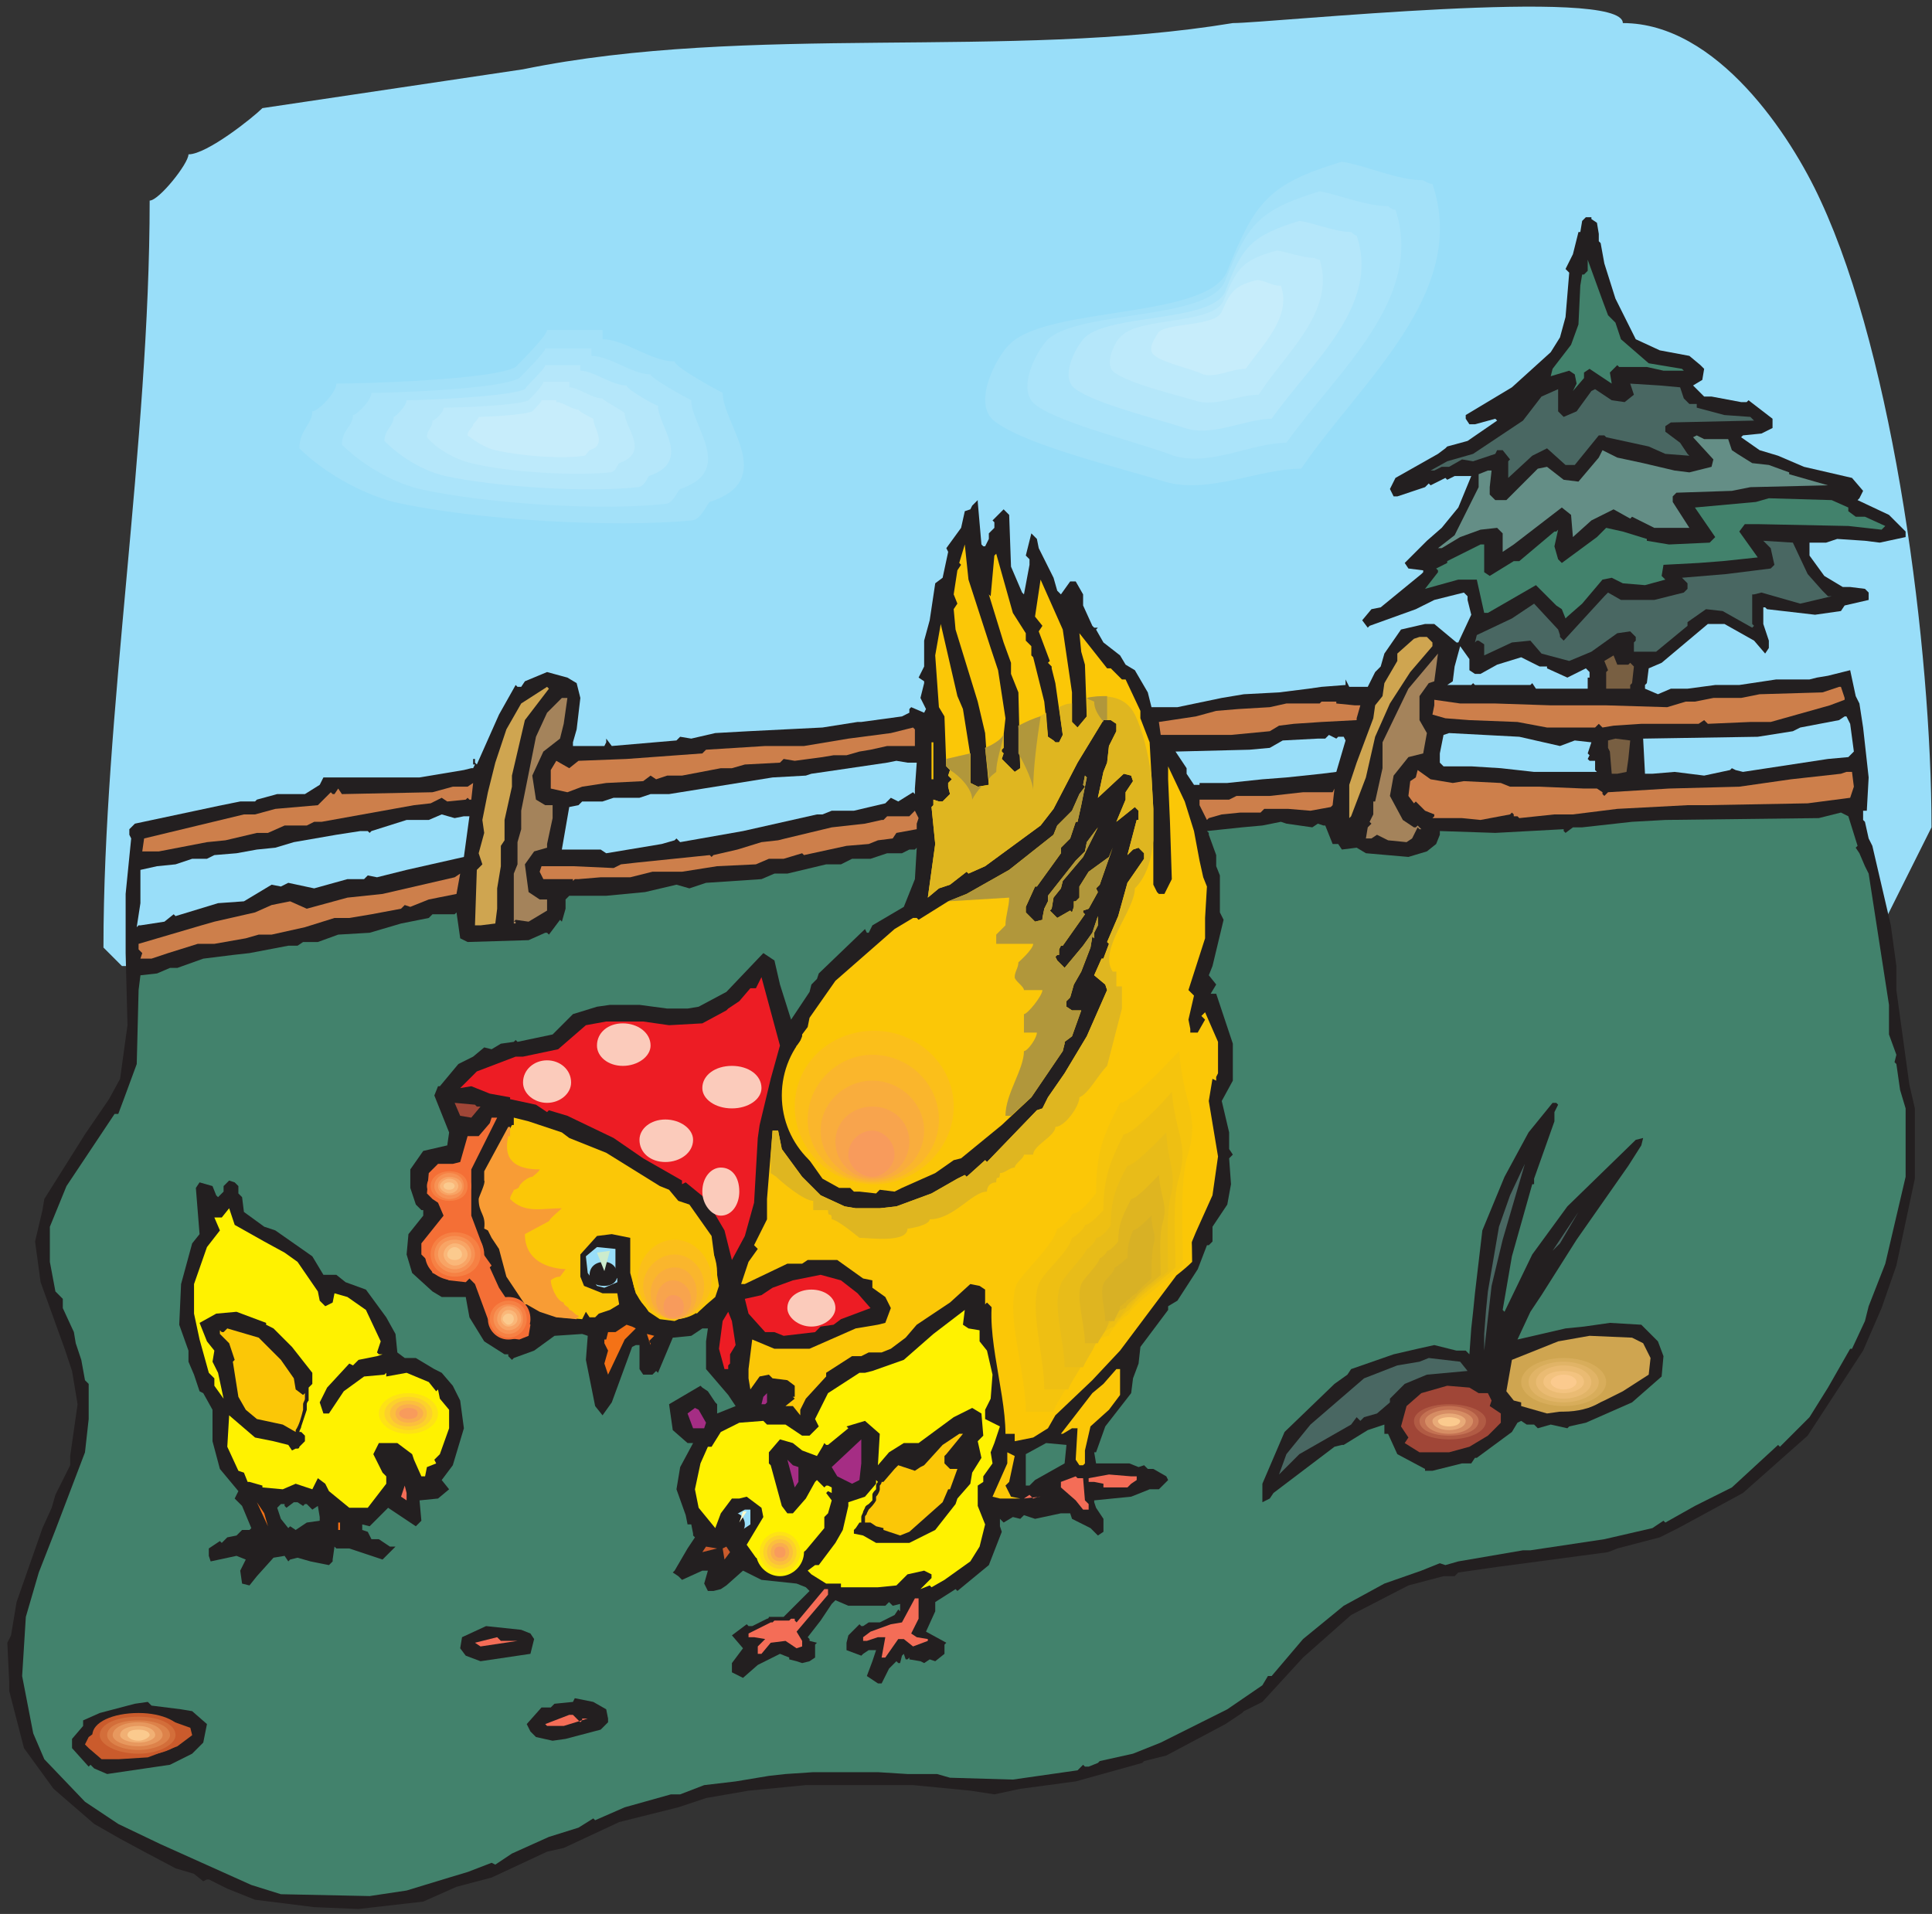 <?xml version="1.0" encoding="UTF-8" standalone="no"?>
<!-- Created with Inkscape (http://www.inkscape.org/) -->

<svg
   xmlns:dc="http://purl.org/dc/elements/1.1/"
   xmlns:cc="http://creativecommons.org/ns#"
   xmlns:rdf="http://www.w3.org/1999/02/22-rdf-syntax-ns#"
   xmlns:svg="http://www.w3.org/2000/svg"
   xmlns="http://www.w3.org/2000/svg"
   xmlns:sodipodi="http://sodipodi.sourceforge.net/DTD/sodipodi-0.dtd"
   xmlns:inkscape="http://www.inkscape.org/namespaces/inkscape"
   id="svg19731"
   version="1.1"
   inkscape:version="0.48.1 "
   width="271.25"
   height="268.75"
   xml:space="preserve"
   sodipodi:docname="Chickens.pdf"><rect width="100%" height="100%" fill="#333333" stroke="none"/><defs
     id="defs19735" /><sodipodi:namedview
     pagecolor="#ffffff"
     bordercolor="#666666"
     borderopacity="1"
     objecttolerance="10"
     gridtolerance="10"
     guidetolerance="10"
     inkscape:pageopacity="0"
     inkscape:pageshadow="2"
     inkscape:window-width="640"
     inkscape:window-height="480"
     id="namedview19733"
     showgrid="false"
     inkscape:zoom="1.0827907"
     inkscape:cx="135.625"
     inkscape:cy="134.375"
     inkscape:window-x="394"
     inkscape:window-y="98"
     inkscape:window-maximized="0"
     inkscape:current-layer="g19739" /><g
     id="g19739"
     inkscape:groupmode="layer"
     inkscape:label="Chickens"
     transform="matrix(1.25,0,0,-1.25,0,268.75)"><g
       id="g19741"
       transform="scale(0.24,0.24)"><path
         d="m 223.152,452.336 c -4.324,0 -17.3,-8.656 -21.625,-12.981 l -117.644,0 c -9.516,4.325 -18.168,4.325 -26.816,4.325 l -8.652,8.656 c 0,109.039 21.625,236.25 21.625,349.617 4.328,0 18.168,17.309 18.168,21.637 8.649,0 30.277,17.305 34.602,21.633 l 121.968,18.172 c 105.536,21.636 227.504,4.328 332.172,21.636 17.301,0 182.524,17.309 182.524,0 44.113,0 78.715,-52.789 92.554,-83.078 34.606,-74.422 51.903,-210.289 51.903,-293.367 L 877.98,456.66 c -166.085,0 -371.097,-57.113 -531.992,-17.305 -9.515,0 -140.136,34.614 -122.836,12.981"
         style="fill:#99def9;fill-opacity:1;fill-rule:nonzero;stroke:none"
         id="path19743" /><path
         d="m 744.766,793.301 2.593,-1.735 0.868,-5.191 0,-3.461 0.863,-0.863 1.73,-9.52 5.192,-16.445 9.515,-19.039 11.243,-5.192 13.843,-2.593 5.188,-4.328 1.73,-1.731 -0.863,-5.191 -4.324,-2.598 5.187,-5.191 3.461,0 13.84,-2.598 2.598,0 0.863,0.867 11.246,-8.656 0,-4.324 -5.191,-2.598 -8.649,-0.867 -0.867,-0.863 8.652,-6.059 8.649,-2.598 12.113,-5.191 22.488,-5.191 5.192,-6.059 -1.731,-3.461 -0.867,-0.867 14.707,-6.922 7.785,-7.789 0,-2.594 -12.109,-2.598 -6.922,0.868 -12.973,0.863 -5.191,-1.731 -7.785,0 0,-6.058 6.918,-9.52 8.652,-5.191 3.461,0 6.918,-0.863 0.867,-0.868 0.864,-0.867 0,-3.461 -11.247,-2.593 -1.726,-2.598 -12.113,-1.731 -22.489,2.598 -0.867,0.863 -0.863,0 0,-7.789 2.594,-7.789 0,-3.461 -1.731,-2.593 -5.187,6.054 -13.844,7.789 -7.785,0 -21.625,-18.172 -6.055,-2.597 -0.867,-6.922 -0.863,-0.867 0,-1.731 6.054,-2.593 6.055,2.593 7.785,0 12.977,1.731 11.246,0 17.301,2.597 15.57,0 3.461,0.868 5.187,0.863 10.383,2.598 2.594,-12.118 1.73,-3.461 1.731,-11.25 2.594,-23.367 -0.864,-15.574 -1.73,0 0,-4.328 0.863,-0.867 1.731,-7.785 1.73,-3.465 8.652,-37.211 2.594,-19.039 0,-11.25 6.055,-44.133 2.594,-11.25 0,-32.887 -8.649,-40.676 -6.922,-19.902 -8.648,-19.902 -25.949,-39.809 -30.278,-26.828 -30.277,-16.441 -8.652,-4.329 -19.895,-5.191 -4.324,-1.73 -12.977,-1.731 -38.926,-5.191 -18.164,-2.598 -1.73,-1.73 -5.191,0 -16.434,-4.329 -26.816,-13.847 -22.493,-19.903 -19.031,-20.769 -8.648,-4.328 -0.868,-0.863 -7.785,-5.191 -27.679,-14.715 -10.383,-2.594 -0.863,-0.867 -31.141,-8.652 -25.953,-3.461 -12.11,-2.598 -11.246,1.73 -26.812,2.598 -50.176,0 L 350.313,57.715 330.414,54.254 317.441,49.926 289.758,43.004 263.809,30.891 256.023,29.156 230.07,17.043 213.637,12.715 198.066,5.793 167.789,2.328 l -20.762,0.867 -27.679,3.461 -12.977,5.195 -8.648,4.324 -0.867,0 -1.73,-0.863 -4.324,3.461 -8.649,2.594 -14.707,7.789 -11.246,6.059 -12.109,6.922 -19.031,16.445 -13.84,19.039 -6.922,26.824 0,4.328 -0.863,18.172 1.73,3.465 2.594,15.574 12.113,34.618 4.324,9.519 1.73,6.059 6.918,13.843 0,4.329 3.461,24.23 -2.594,15.578 -3.461,10.383 -11.246,31.156 -2.594,19.039 3.461,14.711 0.863,5.192 19.031,30.289 11.246,16.441 5.188,9.52 3.461,25.097 -0.863,33.75 0,27.692 0.863,8.656 1.73,17.309 -0.863,1.726 0,2.598 2.594,2.597 40.656,8.653 8.649,1.73 6.922,0 0.867,0.867 9.512,2.594 12.976,0 6.922,4.328 1.727,3.461 44.984,0 20.762,3.465 3.461,0.863 0.863,0 0.863,1.731 -0.863,0 0,2.597 0.863,0 0,-1.73 0.867,-0.867 10.379,23.367 7.785,13.844 0.868,-0.864 1.73,0 1.727,2.594 10.382,4.328 9.516,-2.593 4.324,-2.598 1.731,-6.922 -1.731,-14.711 -1.73,-6.058 0,-1.731 14.707,0 0.863,1.731 0,1.73 2.594,-3.461 30.277,2.594 1.731,1.73 5.191,-0.863 11.246,2.594 15.571,0.867 34.601,1.73 16.434,2.598 1.73,0 19.031,2.594 3.461,1.73 0,1.731 0.864,0.867 6.054,-2.598 0.867,1.731 -2.597,5.195 1.73,6.922 0,0.863 -2.593,1.735 2.593,5.191 0,12.113 2.598,9.52 2.594,17.308 3.461,2.598 2.593,12.113 -0.863,1.731 6.918,9.519 1.731,7.789 2.593,0.868 0.867,1.73 2.594,2.594 0,-0.863 1.731,-19.903 0.867,-0.867 0.863,0 1.731,3.461 0,2.598 2.593,2.593 0,2.598 -0.863,0.863 5.188,5.196 2.597,-2.598 0.864,-24.231 5.191,-12.117 0.863,-0.863 2.598,13.844 0,2.597 -1.731,1.731 2.594,10.387 2.594,-2.598 0.867,-4.328 6.922,-13.844 1.73,-6.059 1.727,-1.73 4.328,6.059 2.594,0 3.461,-6.059 0,-5.191 4.324,-9.52 0.863,-0.867 1.731,0 -0.863,-0.863 3.46,-6.059 7.786,-6.059 2.593,-4.328 4.325,-2.593 6.054,-10.387 1.731,-6.922 12.113,0 20.758,4.328 10.383,1.731 16.433,0.863 13.84,1.73 6.059,0.867 11.242,0.864 0,2.597 1.73,-3.461 8.653,0 3.461,6.922 2.593,2.598 1.731,6.059 7.785,11.25 11.246,2.593 4.324,0 10.379,-8.652 0.867,0 6.055,12.98 -1.73,6.922 0,1.731 -1.731,1.73 -13.84,-3.461 -8.652,-4.324 -21.625,-7.789 -0.863,-0.867 -2.598,3.461 4.328,5.195 4.324,0.863 19.032,15.579 0.863,0.863 0,0.867 -6.918,0.867 -1.731,2.594 10.379,10.387 6.922,6.054 7.785,9.52 6.055,14.715 -7.785,0 -3.461,-1.735 -0.863,0.868 -6.922,-3.461 -0.863,0.863 -1.731,-1.731 -12.976,-4.328 -1.731,0 -1.73,3.465 2.593,5.192 19.899,11.25 3.461,2.597 0.863,0.863 9.516,2.598 13.839,9.52 -0.863,0.863 -9.515,-2.594 -2.598,0 -1.727,2.594 0,1.73 21.625,12.981 18.164,16.445 4.325,6.922 2.597,9.52 1.731,20.769 -1.731,1.731 3.461,6.921 2.594,10.387 0.863,0 0.867,5.192 1.731,1.73 2.594,0 0,-0.863 z m -57.094,-211.156 0,5.191 -4.324,6.059 -2.594,-9.52 -0.867,-6.926 -2.594,-1.73 11.246,0 0.863,0.867 0.868,-0.867 25.949,0 0.867,0.867 1.73,-2.598 24.219,0 0,5.196 0.867,0 0,2.593 -1.73,1.731 -8.652,-4.324 -9.516,4.324 0,0.867 -3.457,0 -8.652,4.328 -11.247,-3.465 -7.785,-4.324 -2.593,0 -2.598,1.731"
         style="fill:#231f20;fill-opacity:1;fill-rule:nonzero;stroke:none"
         id="path19745" /><path
         d="m 752.551,748.297 3.461,-3.461 2.593,-7.789 12.977,-11.246 15.57,-2.598 0.864,-0.867 -9.516,0 -7.785,1.73 -12.973,0 -0.867,0.868 -3.461,-3.461 0.867,-5.192 -10.379,6.922 -2.597,-1.73 0,-2.598 -5.188,-6.059 1.727,3.465 -0.864,4.324 -2.593,1.731 -8.653,-2.594 0.868,3.461 8.648,11.25 3.461,9.52 0.863,18.172 0.867,5.191 0.864,0 1.73,1.73 0,5.196 6.922,-19.039 2.594,-6.926 0,0"
         style="fill:#42826c;fill-opacity:1;fill-rule:nonzero;stroke:none"
         id="path19747" /><path
         d="m 786.289,714.547 1.727,-5.192 2.597,-2.597 3.457,0 0,-1.727 12.977,-3.465 12.113,-0.863 1.731,-1.73 -38.93,-0.868 -2.594,-1.73 0,-2.598 6.922,-5.191 3.457,-5.191 0.867,-0.868 -11.246,0.868 -7.785,3.46 -19.898,4.329 -0.864,0.863 -2.593,0 -11.247,-13.844 -4.324,0 -8.652,7.789 -6.918,-3.465 -11.246,-10.382 0,7.789 0.863,0.863 -3.457,4.328 -2.598,0 -0.863,-1.73 -10.383,-3.461 -5.187,0.863 -6.055,-3.461 -3.461,0 -3.461,-1.731 -1.73,0 7.785,4.329 12.109,3.461 23.356,15.578 8.652,11.25 7.785,3.461 0,-10.387 2.594,-2.594 6.055,2.594 6.922,9.519 1.73,0.868 7.785,-5.192 6.055,-0.867 4.324,3.461 -1.73,5.195 13.84,-0.867 9.519,-0.867 0,0"
         style="fill:#496762;fill-opacity:1;fill-rule:nonzero;stroke:none"
         id="path19749" /><path
         d="m 808.777,690.316 1.731,-5.191 2.594,-1.73 6.921,-4.329 7.786,-0.863 9.515,-3.465 0,-0.863 18.164,-5.191 -36.328,-0.868 -8.652,-1.73 -25.949,-0.863 -1.731,-1.735 0,-2.593 7.785,-12.118 -16.437,0 -10.379,5.196 -0.867,-0.868 -7.785,4.329 -10.379,-5.196 -8.649,-7.785 -0.867,10.383 -4.324,3.461 -22.492,-17.305 -5.188,-3.465 0,8.657 -2.598,2.593 -7.785,-0.863 -9.515,-3.461 -8.649,-5.195 -1.73,0 7.785,6.058 8.648,17.309 2.598,5.191 0,6.059 4.324,1.73 1.731,0 -0.867,-7.789 0,-3.461 2.597,-2.597 5.188,0 14.707,14.715 4.324,0.863 7.785,-6.059 6.922,-0.863 9.516,11.25 1.73,3.461 6.918,-3.461 12.109,-2.598 14.707,-3.461 6.922,-0.867 10.379,2.598 0.867,3.461 -9.515,10.387 1.726,0.863 3.461,-1.731 11.246,0 0,0"
         style="fill:#648e86;fill-opacity:1;fill-rule:nonzero;stroke:none"
         id="path19751" /><path
         d="m 865.004,658.297 0,-1.731 3.461,-2.593 4.324,0 9.516,-4.328 -1.731,-1.731 -15.57,1.731 -42.387,0.863 -6.054,0 -2.594,-3.461 8.648,-12.113 -16.433,-1.731 -11.246,-0.867 -16.438,-0.867 -0.863,-5.192 1.73,-1.73 -9.515,-2.594 -10.379,0.863 -5.192,2.598 -4.324,-0.867 -9.516,-11.25 -6.921,-6.059 -0.864,-0.863 -1.73,4.328 -2.598,1.731 -9.512,9.519 -22.492,-12.98 -1.73,0 -3.461,15.574 -8.649,0 -15.57,-4.324 6.055,7.785 0,0.867 -0.867,0.867 5.191,2.594 0,0.867 15.57,7.789 1.731,0 0,-12.984 2.594,-1.731 11.246,6.926 2.597,0 16.434,13.844 0.863,0 0.867,0.867 -1.73,-7.789 1.73,-6.059 1.731,-1.73 16.433,12.117 4.325,4.324 7.789,-1.73 11.242,-3.461 0,-0.863 10.383,-1.731 19.031,0.863 2.594,2.598 -9.516,13.844 28.547,2.598 6.055,1.73 29.41,-0.867 7.785,-3.461 0,0"
         style="fill:#42826c;fill-opacity:1;fill-rule:nonzero;stroke:none"
         id="path19753" /><path
         d="m 845.977,627.145 6.918,-7.79 2.593,-2.597 1.731,0 -14.703,-3.461 -18.168,5.191 -3.457,-0.863 -0.868,0 0,-13.848 0.868,-0.863 -0.868,-0.867 -13.839,7.789 -7.786,0.867 -8.652,-6.058 0,-1.731 -14.703,-12.117 -10.383,0 0,4.328 0.867,0.863 0,1.731 -2.597,2.597 -6.055,-0.863 -12.109,-8.656 -10.379,-4.328 -12.977,3.465 -5.191,6.054 -8.649,-0.863 -12.976,-6.059 0,5.192 -2.594,1.73 -0.867,0 -0.863,-0.863 0.863,3.461 16.437,7.789 10.379,6.922 11.246,-12.113 0.864,-2.598 0,-0.867 1.73,-1.731 19.031,20.77 1.731,1.73 6.054,-3.461 15.571,0 13.84,3.461 1.73,1.735 0,2.593 -2.594,2.598 20.762,1.731 13.84,1.73 6.918,0.867 1.73,1.727 -1.73,7.789 -3.457,3.465 13.84,-0.868 6.922,-14.71 0,0"
         style="fill:#496762;fill-opacity:1;fill-rule:nonzero;stroke:none"
         id="path19755" /><path
         d="m 463.629,592.527 3.461,-10.382 3.461,-22.5 -0.867,-7.79 0,-6.058 -0.864,-0.867 0,-0.864 0.864,-0.867 -0.864,-2.594 6.055,-6.058 2.594,1.73 -0.864,35.481 -3.46,8.656 0,5.191 -3.461,9.52 -6.918,22.5 0.863,-0.867 1.73,19.039 0.868,0.867 7.785,-27.691 6.054,-9.52 0,-3.465 2.594,-2.593 0,-4.329 0.867,-0.863 5.188,-20.769 1.73,-16.446 2.598,-1.73 0.863,-0.863 1.731,0 1.73,3.46 -3.461,24.231 -1.73,6.922 0,0.867 -1.731,1.73 0.868,0.864 -5.192,13.847 1.731,2.598 -3.461,4.324 2.597,17.309 10.379,-23.363 4.324,-29.426 0,-13.844 2.594,-2.598 4.328,5.192 -0.867,24.23 -1.73,6.059 -0.864,8.656 12.977,-16.445 1.726,0 5.192,-5.192 1.73,0 6.922,-14.711 0,-3.46 4.324,-11.25 1.731,-31.157 0,-35.48 1.73,-3.461 0.864,-0.867 2.593,0 3.461,6.925 -0.863,26.825 -0.867,19.906 0,6.059 7.785,-16.446 4.328,-13.844 2.594,-13.847 1.73,-7.789 1.731,-4.324 -0.867,-14.715 0,-9.52 -7.785,-24.23 2.597,-2.598 -2.597,-11.246 0.867,-4.328 0,-1.731 3.461,0 3.457,6.059 -1.731,1.73 1.731,1.731 6.054,-13.848 0,-14.711 -0.863,-1.73 0,-1.731 -1.73,0.864 -1.731,-10.383 4.324,-25.961 -2.593,-18.176 -7.786,-17.308 -4.324,-10.383 -5.191,-10.387 -25.949,-34.613 -12.977,-13.848 -17.301,-16.441 -3.461,-6.059 -6.918,-4.328 -8.652,-1.731 0,12.118 -4.324,6.058 0.863,18.172 -1.73,3.461 0.867,4.328 -1.731,0.863 -3.461,6.059 0.868,6.059 0,3.461 -4.325,4.328 -0.867,-0.867 0,6.925 -2.594,1.731 -4.328,0.863 -9.511,-8.652 -15.575,-10.387 -5.187,-6.055 -6.922,-5.195 -4.324,-1.73 -6.055,0 -3.461,-1.731 -4.324,0 -12.113,-7.789 0,-1.73 -9.516,-10.383 -2.594,-5.196 0,-2.593 -3.461,4.328 -3.457,0 4.325,3.461 -0.868,0.863 0.868,0 0,5.191 -3.461,2.598 -6.918,0.867 -1.731,1.731 -4.328,-0.867 -4.324,-6.059 -0.863,5.195 0,4.324 1.726,13.848 10.383,-4.328 16.433,0 21.629,9.52 10.379,1.73 3.461,0.867 2.594,6.922 -2.594,5.191 -6.054,4.329 0,3.461 -4.329,0.867 -12.109,8.652 -13.84,0 -2.594,-1.73 -6.921,0 -19.895,-9.52 -1.73,0 3.461,10.387 4.324,6.058 -1.731,1.731 6.055,12.113 0,9.52 2.598,32.019 2.593,0 1.731,-8.652 9.515,-12.981 8.649,-8.656 11.246,-5.191 5.191,-0.867 11.243,0 7.785,0.867 16.437,6.058 12.11,6.922 3.461,1.731 0.863,-0.864 8.652,7.789 0.867,-0.867 23.352,24.231 2.598,0.867 2.593,5.191 7.785,11.25 10.383,17.309 9.516,21.633 -0.867,2.597 -5.192,4.328 3.461,7.79 0.867,0 2.594,6.921 -0.863,0.864 5.187,12.117 4.325,15.578 7.785,11.25 0,2.594 -2.594,2.597 -2.594,-0.867 -2.597,-2.594 4.328,16.442 0.863,0 0,4.328 -1.73,1.73 -8.649,-6.925 4.324,10.386 0,3.461 3.461,5.192 -0.867,2.597 -3.457,0.864 -12.113,-11.25 2.597,12.117 1.731,4.328 0.863,7.789 3.461,6.922 0,3.461 -2.598,1.73 -3.457,0 -12.113,-19.902 -11.242,-21.637 -6.055,-7.789 -25.953,-19.039 -7.785,-3.461 -0.867,0.867 -7.781,-6.058 -5.192,-1.731 -5.191,-4.328 3.461,25.098 -1.731,17.308 0.867,0.864 0,2.597 2.594,-0.867 1.731,0 3.461,3.461 -0.868,3.465 0,1.73 1.731,1.731 -1.731,1.73 0.868,2.598 -1.731,1.731 -0.867,23.363 -2.594,4.328 -1.73,24.23 2.593,14.711 7.786,-33.75 2.597,-6.058 3.457,-21.633 0,-12.981 3.461,-1.73 5.192,0.863 -1.731,24.231 -3.461,14.715 -10.379,33.75 -0.867,9.519 1.731,2.594 -1.731,4.328 1.731,11.25 1.73,2.594 -0.863,0.867 2.594,8.656 1.73,-16.445 10.379,-32.02 0,0"
         style="fill:#fbc707;fill-opacity:1;fill-rule:nonzero;stroke:none"
         id="path19757" /><path
         d="m 670.375,595.125 0,-1.73 -10.383,-12.118 -9.515,-14.711 -6.918,-15.578 -4.329,-19.039 -6.917,-18.172 -0.868,-0.863 0,15.574 3.461,10.387 7.785,20.77 0.868,6.054 3.457,4.328 0.867,6.059 6.055,10.383 0,3.465 7.785,6.921 2.593,0.864 3.461,0 2.598,-2.594 0,0"
         style="fill:#cfa550;fill-opacity:1;fill-rule:nonzero;stroke:none"
         id="path19759" /><path
         d="m 668.645,576.086 -4.329,-6.059 0,-11.25 3.461,-6.058 -1.73,-9.52 -6.918,-1.73 -6.922,-8.653 -1.73,-9.519 6.054,-11.25 5.192,-3.461 0.863,0 0.867,0.863 1.731,-1.73 -0.868,0 -0.863,0.867 -2.594,-5.191 -2.597,-1.731 -8.649,0.863 -5.191,2.594 -2.594,-1.726 -2.598,0 0.868,5.191 1.73,1.73 -0.867,0.864 1.73,3.465 0,6.054 0.868,0 3.457,15.578 0,12.118 12.113,25.093 13.84,16.446 -1.731,-12.985 -2.593,-0.863 0,0"
         style="fill:#a4835b;fill-opacity:1;fill-rule:nonzero;stroke:none"
         id="path19761" /><path
         d="m 762.066,584.738 0.864,0.867 1.73,-1.73 -0.863,-7.789 -0.867,-0.867 0,-1.731 -11.246,0 0,7.789 0.867,0.868 -1.731,4.324 4.325,2.597 1.73,-4.328 5.191,0 0,0"
         style="fill:#785f42;fill-opacity:1;fill-rule:nonzero;stroke:none"
         id="path19763" /><path
         d="m 245.641,558.777 -6.055,-25.961 0,-5.191 -3.461,-15.578 0,-9.52 -1.727,-2.597 0,-9.52 -1.73,-10.383 0,-9.519 -0.867,-6.922 -6.918,-0.867 -2.598,0 0.867,25.961 2.594,2.597 -1.73,5.192 2.593,9.519 -0.863,6.059 2.594,12.98 3.461,13.848 5.191,15.578 6.922,12.113 12.109,7.789 0.864,-0.867 -11.246,-14.711 0,0"
         style="fill:#cfa550;fill-opacity:1;fill-rule:nonzero;stroke:none"
         id="path19765" /><path
         d="m 863.273,569.164 0,-0.867 -6.918,-2.598 -27.683,-7.785 -9.512,0 -19.898,-0.867 -1.731,1.73 -2.593,-1.73 -26.817,0 -12.976,-0.867 -5.188,-0.864 -1.73,1.731 -1.731,-1.731 -22.492,0 -13.84,2.598 -22.492,0.863 -11.242,0.868 -6.055,1.73 0.863,4.324 0,2.598 12.11,-1.731 16.437,0 25.949,-0.867 25.95,0 28.546,-0.863 8.653,2.598 4.324,0 8.652,1.73 12.973,0 8.652,1.731 29.411,0.863 7.785,2.597 0.867,0 1.726,-5.191 0,0"
         style="fill:#cd7f4b;fill-opacity:1;fill-rule:nonzero;stroke:none"
         id="path19767" /><path
         d="m 263.809,557.047 -1.731,-6.922 -7.785,-6.059 -5.191,-11.25 1.73,-11.25 4.324,-2.597 3.461,0 0,-6.055 -2.594,-12.117 0,-1.731 -6.054,-1.73 -4.328,-6.059 1.73,-12.98 5.192,-3.461 3.46,0 0,-5.195 -8.652,-5.192 -6.055,0.867 -0.863,-0.867 0.863,0 0,-0.863 -0.863,0 0,23.363 1.731,4.328 0,10.387 1.73,6.055 0,8.656 6.918,34.613 5.191,11.25 6.918,6.926 2.598,0 -1.73,-12.117 0,0"
         style="fill:#a4835b;fill-opacity:1;fill-rule:nonzero;stroke:none"
         id="path19769" /><path
         d="m 625.391,566.566 8.652,-0.867 2.594,0 -1.731,-6.054 0,-0.868 -16.433,-0.863 -12.977,-0.867 -6.922,-0.867 -4.324,-2.594 -18.164,-1.731 -32.875,0 -0.863,6.059 17.3,2.594 9.516,2.597 10.383,0.864 14.703,0.867 7.785,1.73 15.57,0 0.868,0.868 6.918,0 0,-0.868"
         style="fill:#cd7f4b;fill-opacity:1;fill-rule:nonzero;stroke:none"
         id="path19771" /><path
         d="m 865.871,557.047 1.731,-12.981 -2.598,-2.597 -9.516,-0.864 -39.789,-6.058 -3.461,0.867 -1.73,0.863 -0.863,-0.863 -12.114,-2.598 -13.84,1.731 -10.378,-0.867 -3.461,0 -0.868,16.445 53.633,0.863 16.438,2.598 3.461,1.73 18.164,3.461 2.593,1.731 0.868,0 1.73,-3.461 0,0"
         style="fill:#99def9;fill-opacity:1;fill-rule:nonzero;stroke:none"
         id="path19773" /><path
         d="m 428.164,550.125 0,-3.461 -12.976,0 -7.786,-1.734 -5.191,-0.864 -6.055,-1.73 -6.054,0 -5.188,-0.867 -12.976,-1.731 -5.192,0.867 -1.73,-1.73 -16.434,-0.867 -6.055,-1.731 -5.191,0 -18.164,-3.461 -6.922,0 -5.191,-1.73 -2.594,1.73 -3.461,-2.597 -17.301,-0.864 -11.246,-1.73 -6.918,-2.598 -7.785,1.731 0,8.656 2.594,4.324 6.054,-3.461 4.325,3.461 22.492,0.867 35.465,2.594 1.73,1.731 27.684,1.734 18.164,0 20.761,3.461 19.895,2.594 10.383,2.597 0.863,-0.863 0,-4.328"
         style="fill:#cd7f4b;fill-opacity:1;fill-rule:nonzero;stroke:none"
         id="path19775" /><path
         d="m 730.059,546.664 6.921,2.594 7.786,-0.863 -1.731,-5.196 0.867,-0.863 -0.867,-1.731 0.867,-0.867 2.594,0 0,-4.324 0.863,-0.867 -29.41,0 -15.57,1.73 -13.84,0.868 -12.976,0 -1.731,1.73 0,4.324 1.731,8.656 2.597,0.864 32.871,-1.731 19.028,-4.324 0,0"
         style="fill:#99def9;fill-opacity:1;fill-rule:nonzero;stroke:none"
         id="path19777" /><path
         d="m 626.254,550.988 2.598,0 0.863,-1.73 -4.324,-14.711 -6.918,-0.867 -16.438,-1.731 -11.246,-0.863 -16.434,-1.731 -12.976,0 0,-0.867 -2.594,0 -3.461,5.192 0,2.597 -5.191,7.789 34.601,0.864 9.516,0.867 6.055,3.461 16.437,0.867 3.461,0 1.727,1.73 3.461,-1.73 0.863,0.863 0,0"
         style="fill:#99def9;fill-opacity:1;fill-rule:nonzero;stroke:none"
         id="path19779" /><path
         d="m 762.066,540.605 -0.867,-6.058 -4.324,-0.867 -2.594,0 -0.867,10.386 -0.863,1.731 0,3.461 3.461,0.867 6.918,-0.867 -0.864,-8.653 0,0"
         style="fill:#785f42;fill-opacity:1;fill-rule:nonzero;stroke:none"
         id="path19781" /><path
         d="m 435.949,548.395 0.867,0 0,-17.309 -0.867,0 0,17.309"
         style="fill:#fbc707;fill-opacity:1;fill-rule:nonzero;stroke:none"
         id="path19783" /><path
         d="m 429.027,538.875 -0.863,-12.117 0,-2.598 -0.863,0.867 -6.922,-4.328 -3.461,1.731 -2.594,-2.594 -14.707,-3.461 -10.379,0 -4.324,-1.73 -2.598,0 -34.601,-7.79 -29.41,-5.191 -1.731,1.731 -0.863,-0.868 -6.055,-1.73 -25.953,-4.328 -2.594,1.73 -18.168,0 3.461,19.906 4.325,0.864 1.73,1.73 9.516,0 5.191,1.731 12.109,0 5.192,1.73 8.648,0 48.446,7.789 15.566,0.867 2.598,0.864 6.054,0.867 29.411,4.328 4.324,0.863 5.191,-0.863 4.324,0 0,0"
         style="fill:#99def9;fill-opacity:1;fill-rule:nonzero;stroke:none"
         id="path19785" /><path
         d="m 679.887,529.355 5.191,0.864 17.301,-0.864 4.324,-1.73 13.844,0 20.758,-0.867 6.054,0 2.598,-1.731 0,-0.867 0.863,-0.863 1.731,1.73 28.547,1.731 32.871,0.867 24.219,3.461 23.359,2.594 2.594,0.867 2.593,0 0.868,-6.922 -1.731,-5.195 -19.894,-2.594 -47.579,-0.867 -8.652,0 -32.871,-1.731 -20.758,-2.593 -8.652,0 -16.434,-1.731 -0.867,0.863 -1.73,0 0,0.868 -0.864,0.863 -0.867,-0.863 -13.84,-2.598 -8.648,0.867 -13.84,0 0.863,0.863 0,0.868 -4.324,1.73 -4.328,4.324 -0.863,-0.863 -2.594,3.461 0.863,6.922 2.594,1.73 0.867,3.465 6.055,-4.328 10.379,-1.731 0,0"
         style="fill:#cd7f4b;fill-opacity:1;fill-rule:nonzero;stroke:none"
         id="path19787" /><path
         d="m 504.285,511.18 -0.863,0 -2.594,-7.785 -4.328,-4.329 0,-2.597 -11.246,-15.574 -0.863,0 -4.325,-9.52 0,-2.598 4.325,-4.328 3.461,0.867 0,0.864 0.863,4.328 1.73,3.461 0,2.597 12.977,16.442 4.324,4.328 0.867,4.328 5.188,6.922 -6.918,-13.848 -9.516,-11.25 -0.867,-3.461 -3.457,-4.328 -0.867,-5.191 -0.863,-0.867 3.46,-3.461 6.055,3.461 0.863,-0.864 0.864,2.598 0,2.594 0.867,0 1.73,1.73 0,5.196 4.325,6.921 9.515,6.922 1.731,4.328 -6.055,-17.308 -1.73,-1.731 0.863,-1.73 -4.324,-7.789 -2.594,-0.867 0,-0.864 0.863,-0.867 -10.379,-14.711 -0.867,0 -0.863,-1.73 0,-2.598 -0.864,0 -0.867,-0.863 0.867,-1.731 3.457,-3.461 8.653,10.383 4.324,6.059 2.594,7.789 0,-4.328 -1.731,-3.461 0,-2.598 -0.863,0.867 -0.867,-5.191 -4.324,-11.25 -3.461,-6.059 -1.727,-6.058 -1.73,-1.731 0,-2.597 2.593,-1.731 4.325,0 -4.325,-12.113 -3.461,-2.598 0,-0.863 -0.863,-3.465 -14.707,-21.633 -13.84,-12.98 -19.031,-15.578 -3.461,-0.864 -8.648,-6.058 -15.571,-6.926 -3.461,-1.73 -6.921,0.867 -1.727,-1.731 -7.789,0.864 -2.594,0 -1.73,1.73 -5.192,0 -7.781,4.328 -10.383,14.711 -2.593,4.328 -2.598,11.25 0.867,19.903 2.594,7.789 0,4.328 0.867,0 1.73,4.328 0,0.863 2.594,3.461 0.863,4.328 12.114,17.309 27.679,24.23 8.653,5.192 1.726,0 0.868,-0.864 13.839,8.653 8.649,3.461 19.898,11.25 20.762,16.441 1.73,4.328 6.918,6.926 3.461,7.785 2.594,3.465 -0.863,0.863 0.863,4.328 0.867,-0.867 -2.597,-12.98 -1.731,-7.789 0,0"
         style="fill:#fbc707;fill-opacity:1;fill-rule:nonzero;stroke:none"
         id="path19789" /><path
         d="m 219.691,521.566 -0.863,0.864 -0.867,-0.864 -8.648,-0.867 -2.598,1.731 -5.188,-2.594 -7.785,-0.867 -43.254,-7.789 -3.461,0 -3.461,-1.731 -10.378,0 -7.786,-3.461 -5.187,0 -14.707,-3.461 -8.652,-0.863 -22.488,-4.328 -7.785,0 0.863,6.059 46.711,11.25 5.192,0 9.515,2.593 19.895,1.731 6.055,6.058 0.867,-0.867 0.863,0 1.73,2.598 1.731,-2.598 42.387,0.867 9.515,2.598 6.922,0 2.594,1.73 -0.863,-7.789 -0.868,0 0,0"
         style="fill:#cd7f4b;fill-opacity:1;fill-rule:nonzero;stroke:none"
         id="path19791" /><path
         d="m 622.797,518.105 -9.516,-1.73 -10.379,0.863 -11.246,0 -1.73,-1.73 -9.516,0 -8.652,-0.863 -6.055,-1.731 -0.863,-0.867 -3.461,6.922 0,2.597 13.84,0 3.461,1.731 15.57,0 15.57,1.73 13.84,0 0.867,1.731 -0.867,-7.789 -0.863,-0.864 0,0"
         style="fill:#cd7f4b;fill-opacity:1;fill-rule:nonzero;stroke:none"
         id="path19793" /><path
         d="m 429.027,510.316 0,-2.597 -9.515,-1.731 -1.727,-2.593 -6.922,-0.868 -4.324,-1.73 -10.383,-0.867 -19.894,-4.325 -0.864,0.864 -8.652,-2.594 -6.918,0 -6.058,-2.598 -18.165,-0.867 -16.433,-2.594 -13.844,0 -10.379,-2.597 -13.84,0 -10.382,-0.864 -1.731,0 -0.863,-0.867 0,0.867 -13.84,0 -1.73,3.461 0.863,2.594 14.707,0 19.031,-0.863 3.461,1.73 7.785,0.864 33.735,3.464 0.867,-0.867 0.863,0.867 11.246,2.594 11.246,3.465 7.785,0.863 3.461,0.868 21.625,5.191 15.571,1.73 7.785,1.731 0.863,0 1.731,1.73 10.382,0 2.594,2.598 1.731,-3.461 -0.868,-2.598 0,0"
         style="fill:#cd7f4b;fill-opacity:1;fill-rule:nonzero;stroke:none"
         id="path19795" /><path
         d="m 362.422,137.332 0,0"
         style="fill:#42826c;fill-opacity:1;fill-rule:nonzero;stroke:none"
         id="path19797" /><path
         d="m 362.422,137.332 6.918,0 0.867,0.863 1.731,0 0,-0.863 0.863,-0.867 12.976,15.578 1.731,0 0,-2.598 -14.707,-17.304 2.597,-4.328 0,-2.598 -2.597,-0.863 -5.188,3.461 -6.922,-0.868 -4.324,-5.191 -1.73,0 0,3.461 3.461,3.461 -5.192,0.867 -2.593,0 0,1.73 10.378,5.192 0,0 c 0.868,0 0.868,0 0.868,0 0,0 0,0 0.863,0.867 l 0,0"
         style="fill:#f46d57;fill-opacity:1;fill-rule:nonzero;stroke:none"
         id="path19799" /><path
         d="m 869.328,499.93 -0.863,-0.864 1.73,-2.597 2.594,-6.059 1.731,-3.461 9.515,-61.441 0,-13.848 3.461,-9.519 -0.863,-3.461 0.863,-0.864 1.731,-12.117 2.593,-8.652 0,-32.02 -9.515,-40.675 -7.785,-19.903 -1.731,-6.922 -6.055,-12.984 -0.863,0 -10.383,-18.172 -8.648,-13.848 -13.84,-13.843 -0.867,0.863 -21.625,-19.902 -17.301,-8.657 -13.84,-7.789 -0.867,0.868 -5.187,-3.461 -22.493,-5.192 -34.601,-5.195 -3.461,0 -30.274,-5.192 -6.054,-1.73 -2.598,0.867 -8.648,-3.465 -17.301,-6.054 -19.031,-10.387 -9.516,-7.789 -9.516,-7.789 -14.703,-17.305 -1.734,0 -2.594,-4.328 -16.434,-11.25 -12.113,-6.059 -19.031,-9.52 -12.973,-5.191 -15.57,-3.461 -0.867,-0.867 -4.324,-1.73 -1.731,0 -0.863,0.867 -2.598,-2.598 -30.273,-4.328 -29.41,0.867 -6.059,1.73 -13.84,0 -13.84,0.867 -30.277,0 -12.973,-0.867 -7.785,-0.867 -15.57,-2.594 -14.707,-1.73 -11.246,-4.328 -4.325,0 -21.625,-6.059 -13.843,-6.055 -0.864,0.863 -6.921,-4.328 -13.84,-4.324 -17.301,-7.789 -7.785,-5.195 -1.731,0.867 -11.242,-4.328 -8.652,-2.594 -19.895,-6.059 -17.301,-2.598 -41.523,0.867 -13.84,4.324 -42.386,19.043 -19.895,9.516 -5.191,3.465 -10.379,6.922 -19.031,19.902 -5.191,12.117 -5.191,26.828 1.73,27.692 6.059,20.769 7.785,19.902 13.84,36.348 1.73,15.578 0,16.442 -1.73,1.73 -1.73,9.52 -2.598,7.789 -0.863,5.191 -5.191,11.25 0,4.328 -3.457,3.461 -2.598,13.848 0,16.441 7.785,19.039 22.492,33.75 1.73,0 2.594,6.922 6.055,16.445 0.867,34.614 0.863,6.925 7.785,0.864 6.059,2.597 3.457,0 12.109,4.329 13.844,1.726 7.785,0.867 18.164,3.461 4.324,0 2.598,1.731 6.918,0 9.515,3.461 14.707,0.867 14.704,4.328 12.976,2.594 1.731,1.73 10.379,0 0.867,0.867 1.73,-12.117 3.461,-1.73 28.543,0.867 7.785,3.461 0.867,0 0.864,-0.867 5.191,6.925 0.863,-0.867 1.731,6.059 0,4.328 1.73,1.73 17.301,0 18.164,1.731 14.707,3.461 6.055,-1.731 7.785,2.598 25.953,1.73 6.055,2.594 6.055,0 18.164,4.328 6.922,0 5.191,2.598 8.648,0 7.786,2.594 6.921,0 3.461,1.73 2.594,0 0.863,0.867 -0.863,-14.711 -5.191,-12.98 -14.703,-8.656 -1.731,-3.461 -0.867,0 -0.863,1.73 -21.625,-20.769 -0.868,-2.598 -2.593,-2.594 -0.868,-3.461 -8.648,-12.98 -5.191,16.441 -2.594,11.25 -5.192,3.461 -17.3,-18.172 -12.973,-6.925 -5.191,-0.864 -9.516,0 -12.977,1.731 -13.839,0 -6.055,-0.867 -11.246,-3.461 -9.516,-9.52 -16.433,-3.461 -0.868,0.867 -0.863,-0.867 -6.055,-0.863 -4.328,-2.598 -3.461,0.864 -5.187,-4.325 -6.922,-3.461 -8.648,-10.386 -0.868,0 -1.726,-4.328 6.918,-17.305 -0.863,-6.059 -11.247,-2.597 -6.054,-8.653 0,-8.656 2.593,-7.785 2.594,-2.598 0.867,0 0,-2.597 -6.921,-8.653 -0.864,-9.519 2.594,-8.653 9.516,-8.656 4.324,-2.598 11.246,0 1.73,-9.519 6.918,-11.25 9.516,-6.055 1.73,0 0,-0.867 1.731,-1.73 0.867,0.867 9.516,3.461 9.515,6.922 12.973,0.867 2.598,-0.867 -0.867,-11.25 4.324,-21.633 3.461,-4.328 4.324,6.058 9.516,25.961 1.73,0.863 1.73,0 0,-11.25 1.731,-2.593 4.324,0 1.731,1.73 0.867,-0.867 6.918,16.445 8.652,0.864 5.188,3.461 2.597,0 -0.867,-6.059 0,-12.981 10.383,-12.113 3.461,-5.191 -8.653,-3.465 0,4.328 -0.863,0.867 -3.461,5.192 -2.597,1.73 -0.864,0.863 -14.707,-8.652 1.731,-12.113 6.922,-6.059 2.593,0 -6.054,-11.25 -1.731,-10.387 4.324,-12.113 0.868,-4.328 1.73,0 0.863,-4.328 0,-0.863 0.868,-0.868 -3.461,-5.191 -6.055,-10.387 -0.867,-0.863 2.597,-1.73 1.731,-1.731 9.512,4.324 2.597,0 -1.73,-6.054 1.73,-3.465 2.594,0 3.461,0.867 2.594,1.73 -0.864,0.868 0.864,-0.868 7.785,6.922 8.652,-4.324 16.434,-1.73 4.324,-1.731 1.73,-1.734 0.868,0.867 -6.055,-6.059 -6.922,-6.921 -5.187,0 -0.868,0 0,0 c 0,0 0,0 -0.863,0 l 0,0 c 0,-0.868 -0.867,-0.868 -0.867,-0.868 l 0,0 -6.922,-3.461 -1.726,0 -0.868,0.868 -6.918,-5.192 5.188,-6.058 -5.188,-6.926 0,-4.324 5.188,-2.598 6.922,6.059 10.379,5.191 4.324,-1.731 0,-0.863 3.461,-0.867 2.597,-0.867 3.457,0.867 2.598,1.73 0,6.059 0.863,0.863 -3.461,0.868 0,0.863 -0.863,0.867 6.055,7.789 5.191,7.789 1.731,1.731 6.054,-2.598 17.301,0 1.731,1.73 1.73,-1.73 3.457,0.867 0,-3.465 -0.863,0.867 -1.731,-2.597 -6.921,-3.461 -5.188,0 -2.598,-1.731 -0.863,0 -0.867,0.868 -5.188,-5.192 -0.867,-3.465 0,-3.461 6.922,-2.593 0.863,0.863 2.598,1.73 3.461,0 -1.73,-5.191 -2.598,-6.922 5.191,-3.461 1.731,0 3.461,6.922 3.457,3.461 0.867,-0.867 0.863,0 0.867,3.465 0.864,0.863 0.867,-2.594 0.863,0 0.867,0.863 0,-0.863 5.188,-0.867 1.73,-0.867 2.598,1.734 2.594,-0.867 4.324,3.461 0,4.328 0.867,0.863 -9.516,5.196 4.325,9.515 0,4.328 9.515,6.059 0.864,-0.867 14.707,12.117 6.054,15.578 -0.863,2.594 0,3.465 1.727,-1.735 4.328,2.598 3.457,-0.863 1.73,1.73 5.192,-1.73 12.109,2.593 4.328,0 0.863,-2.593 8.649,-4.328 3.461,-3.461 2.597,1.73 0,6.059 -3.46,5.191 -0.868,2.594 0,0.867 8.653,0.867 8.648,0.864 8.652,3.46 4.325,0 4.324,4.329 -0.863,1.73 -6.055,3.461 -2.598,0 -1.73,1.73 -2.594,-0.863 -4.324,1.731 -15.57,0 -0.868,5.191 0.868,0 4.324,12.117 12.109,15.574 0.867,6.926 2.594,6.922 0.867,7.789 12.973,17.309 0,1.73 4.328,2.594 9.516,14.711 4.324,11.254 0.863,0 1.731,1.73 0,6.922 6.921,10.387 1.731,9.516 -0.867,12.117 1.73,1.73 -1.73,2.598 0,7.789 -3.461,14.711 5.191,9.519 0,17.309 -7.785,23.363 -2.594,0 2.594,4.328 -3.461,4.328 1.731,4.325 5.191,21.636 -1.73,3.461 0,17.309 -1.731,4.324 0,5.195 -3.461,9.516 0,0.867 -0.863,0.867 16.433,1.731 9.516,0.863 8.652,1.731 2.594,-0.864 12.11,-1.73 2.597,1.73 2.594,-0.867 0.867,0 1.727,-4.328 1.73,-4.324 2.594,0 1.73,-2.598 6.922,0.867 4.324,-2.597 19.899,-1.731 8.648,2.598 4.325,3.461 1.73,4.324 0,1.734 25.953,-0.867 32.004,1.731 0,-0.864 0.867,-0.867 3.461,2.598 4.324,0 23.356,2.594 15.57,0.867 71.797,0.867 10.383,2.594 3.457,-1.731 4.324,-13.847 0,0"
         style="fill:#42826c;fill-opacity:1;fill-rule:nonzero;stroke:none"
         id="path19801" /><path
         d="m 217.098,513.777 2.593,0 -2.593,-19.039 -26.817,-6.058 -13.84,-3.461 -4.328,0.867 -1.726,-1.731 -7.789,0 -15.571,-4.328 -12.109,2.598 -3.461,-1.73 -4.324,0.863 -12.977,-7.789 -12.109,-0.864 -19.895,-6.058 -0.867,0.863 -4.324,-3.461 -11.246,-1.73 -0.863,0 -0.867,-0.864 1.73,11.25 0,15.575 7.785,1.73 8.652,0.867 7.785,2.598 6.918,0 3.461,1.73 10.379,0.864 9.52,1.73 8.648,0.867 8.649,2.598 19.898,3.457 11.246,1.734 3.457,0 0.867,-0.867 0.864,0.867 16.437,5.192 10.379,0 6.055,2.598 6.055,-1.731 4.328,0.863 0,0"
         style="fill:#99def9;fill-opacity:1;fill-rule:nonzero;stroke:none"
         id="path19803" /><path
         d="m 200.66,474.836 -8.648,-3.461 -2.598,0.863 -1.73,-1.73 -13.84,-2.598 -10.379,-1.73 -6.922,0 -13.84,-4.325 -15.57,-3.464 -6.055,0 -6.055,-1.731 -14.707,-2.594 -7.785,0 -13.84,-4.328 -7.785,-2.593 -5.191,0 0.867,2.593 -1.73,1.731 0,2.597 29.41,8.653 6.054,1.73 19.032,4.328 7.785,3.461 8.648,1.731 7.785,-3.461 19.032,5.191 16.437,1.731 33.735,7.789 2.597,1.73 -1.73,-9.519 -12.977,-2.594 0,0"
         style="fill:#cd7f4b;fill-opacity:1;fill-rule:nonzero;stroke:none"
         id="path19805" /><path
         d="m 360.691,390.891 -5.191,-21.633 -0.863,-6.059 -1.731,-30.289 -4.324,-15.578 -6.055,-11.25 -3.461,13.848 -8.652,14.711 -9.516,7.789 -1.726,-0.867 0,1.73 -18.168,10.387 -13.84,9.519 -21.625,10.383 -8.652,2.598 -0.864,-0.864 -5.191,3.461 -12.109,2.594 0,0.867 -9.516,1.731 -8.648,3.461 -5.192,-0.864 7.785,7.786 18.164,6.925 3.461,0 16.438,3.461 12.973,11.25 9.515,1.731 17.301,0 12.109,-1.731 15.571,0.864 11.246,6.058 0.867,0.867 5.191,3.461 5.188,6.059 2.594,0 2.597,5.191 8.649,-32.019 -4.325,-15.578 0,0"
         style="fill:#ed1c24;fill-opacity:1;fill-rule:nonzero;stroke:none"
         id="path19807" /><path
         d="m 223.152,377.91 1.731,0 -4.324,-5.191 -5.192,0.863 -2.597,6.059 9.515,-0.864 0.867,-0.867 0,0"
         style="fill:#a04637;fill-opacity:1;fill-rule:nonzero;stroke:none"
         id="path19809" /><path
         d="m 729.195,378.777 -1.73,-3.461 0,-4.328 -9.516,-26.828 0,-2.597 -0.863,0 -9.516,-33.75 -4.324,-25.094 0.863,-0.867 12.977,26.828 16.434,22.5 32.007,31.152 3.457,0.867 -0.863,-3.461 -6.055,-9.519 -24.222,-34.617 -16.434,-25.961 -5.191,-7.789 -6.055,-12.981 22.492,5.192 8.649,0.867 12.109,1.73 14.707,-0.867 7.785,-7.789 2.594,-6.922 -0.863,-9.519 -13.84,-12.114 -21.625,-9.519 -7.785,-1.731 -0.867,-0.867 -7.786,1.731 -6.054,-1.731 -1.731,1.731 -3.461,0 -2.593,1.73 -1.731,-0.863 -2.594,-4.328 -16.437,-12.118 -0.863,0 -1.731,-2.593 -4.324,0 -13.84,-3.461 -3.461,0 0,0.863 -12.976,6.922 -4.325,9.519 -1.73,0 0,4.329 -7.785,-2.594 -11.246,-6.926 -0.868,0 -3.457,-0.863 -28.547,-21.637 -1.73,-2.594 -3.461,-1.734 0,8.656 10.383,24.231 23.355,22.5 6.055,4.328 1.731,2.593 19.894,6.926 11.246,2.594 7.785,1.73 10.379,-2.593 4.328,0 1.727,-1.731 0.867,12.114 0.863,7.789 0.868,8.656 3.46,29.422 10.379,25.097 11.246,20.77 11.247,13.844 1.726,0 0.867,-0.864 0,0"
         style="fill:#231f20;fill-opacity:1;fill-rule:nonzero;stroke:none"
         id="path19811" /><path
         d="m 220.559,348.488 0,-21.636 5.187,-13.844 0,-3.465 4.324,-6.059 -0.863,-0.863 4.324,-9.519 6.922,-10.383 6.918,-6.059 0.867,-0.867 -0.867,-5.191 -4.324,-1.731 -6.922,0.867 -7.785,8.653 -6.055,16.441 -2.594,2.598 -1.73,-1.731 -7.785,0.864 -7.785,3.464 -1.731,5.192 -3.461,3.461 0,5.191 10.383,12.981 -2.598,6.058 -2.593,1.731 -2.594,2.597 0.863,9.52 4.324,4.324 6.922,0 3.461,0.867 3.461,12.114 5.188,0 5.191,6.058 0.863,2.598 2.598,0 -12.109,-24.231 0,0"
         style="fill:#f46f36;fill-opacity:1;fill-rule:nonzero;stroke:none"
         id="path19813" /><path
         d="m 262.941,365.797 3.461,-2.598 17.301,-6.922 25.086,-15.578 4.324,-1.73 4.328,-5.192 5.188,-1.73 10.383,-14.715 1.73,-12.98 1.731,-10.383 -1.731,-5.196 -6.058,-5.191 -2.594,-2.594 -0.863,0.864 -9.516,-4.325 -6.922,0.864 -5.191,3.461 -6.055,8.656 -2.594,9.519 0,16.442 -8.652,1.73 -6.918,-0.867 -7.785,-8.652 0,-10.387 1.73,-4.324 8.649,-3.461 6.922,0 0.863,-5.195 -4.324,-2.594 -5.192,-1.731 -1.73,-1.734 -2.594,0 -1.73,2.598 -1.731,-3.461 -10.379,0.863 -7.785,3.465 -6.922,3.461 -8.648,12.113 -3.461,13.848 -3.461,4.328 0,4.324 -5.192,12.117 1.731,15.578 11.246,20.77 0.867,0 0,3.461 6.918,-1.731 15.57,-5.191 0,0"
         style="fill:#fbc707;fill-opacity:1;fill-rule:nonzero;stroke:none"
         id="path19815" /><path
         d="m 698.055,293.969 -3.461,-30.289 0,7.789 0.867,11.25 0.863,8.652 5.192,30.289 5.187,14.711 6.922,14.711 -10.379,-35.48 -5.191,-21.633 0,0"
         style="fill:#496762;fill-opacity:1;fill-rule:nonzero;stroke:none"
         id="path19817" /><path
         d="m 111.563,340.699 0,-3.461 1.73,-1.73 0.863,-6.926 9.516,-6.922 5.191,-1.73 17.301,-12.117 5.188,-8.653 6.058,0 4.324,-3.461 9.516,-3.461 9.516,-12.984 4.324,-7.785 0.863,-8.656 3.461,-2.594 5.191,0 8.653,-5.196 3.457,-1.73 5.191,-6.059 3.461,-6.921 1.731,-12.981 -5.192,-17.309 -5.191,-6.921 3.461,-4.329 -5.192,-4.324 -8.648,-0.867 0.863,-9.519 -2.594,-2.598 -12.976,8.656 -6.918,-6.926 -1.731,-1.73 -3.46,0.867 0,-2.598 2.593,-0.863 1.731,-3.461 3.461,0 5.191,-3.465 2.594,0 -6.055,-6.054 -15.57,5.191 -6.055,0 -0.867,0.863 -0.863,-6.054 0,-0.868 -1.731,-1.73 -8.652,1.73 -6.055,1.731 -3.461,-0.863 -0.863,-0.868 -1.73,2.598 -5.192,-0.867 -7.781,-8.652 -3.461,-4.329 -3.461,0.868 -0.867,6.054 2.597,5.196 -4.328,1.73 -12.109,-2.598 -0.863,2.598 0,3.461 5.191,3.461 0.863,-0.863 2.594,2.593 4.324,0.868 2.598,2.593 3.461,0 0.863,0.868 -4.324,10.382 -3.461,3.465 1.731,3.461 -8.649,10.383 -3.461,12.98 0,14.711 -4.328,7.789 -1.727,0.868 -2.598,7.789 -2.594,6.058 0,5.192 -4.324,12.113 0.863,19.039 5.191,19.039 3.461,4.328 -1.73,21.633 1.73,2.598 6.055,-1.731 1.731,-4.328 0.863,-0.863 2.594,2.594 0,2.597 2.597,2.594 2.594,-0.863 1.731,-1.731 0,0"
         style="fill:#231f20;fill-opacity:1;fill-rule:nonzero;stroke:none"
         id="path19819" /><path
         d="m 138.379,225.602 -6.055,3.461 -12.109,2.597 -5.192,4.324 -3.46,6.059 -2.594,16.445 0.863,0.864 -2.594,7.789 -4.324,4.328 0,1.73 0.863,-0.867 0.864,0 1.73,1.731 14.707,-4.325 10.379,-10.386 6.055,-8.653 0.867,-5.195 3.461,-2.594 0.863,0.863 0,-2.593 c 0,-0.867 -0.863,-1.731 -0.863,-2.598 l 0,-2.598 c -0.867,-3.461 -1.731,-6.921 -3.461,-9.515 l 0,-0.867"
         style="fill:#fbc707;fill-opacity:1;fill-rule:nonzero;stroke:none"
         id="path19821" /><path
         d="m 123.672,314.738 9.516,-5.195 6.054,-4.324 9.516,-13.848 0.867,-4.328 2.594,-2.594 3.461,1.731 0.863,4.328 6.055,-1.735 8.652,-6.054 6.922,-14.715 -1.731,-5.191 0.864,-0.864 1.73,0 -2.594,-0.867 -8.652,-1.73 -2.594,-2.598 -1.73,0.867 -10.383,-11.25 -3.457,-6.922 1.727,-5.195 2.597,0 6.918,10.387 9.52,6.922 9.511,0.867 0.868,0.863 0,-1.73 9.515,1.73 10.379,-4.324 3.461,-4.328 0.863,0.863 0.868,-4.324 4.324,-5.196 0,-8.652 -4.324,-12.117 -2.594,-2.594 0.863,-1.73 -4.324,-1.731 -0.867,-4.328 -1.731,0 -3.457,7.789 -0.867,2.594 -6.922,5.195 -8.648,0 -2.594,-5.195 4.324,-8.652 1.731,-1.731 0,-3.461 -8.653,-11.25 -8.648,0 -9.516,7.789 -1.73,3.461 -3.461,2.594 -2.594,-5.192 -7.785,2.598 -6.055,-2.598 -9.515,0.868 0,0.863 -6.055,1.73 -0.867,0 -1.731,4.329 -2.593,0.867 -5.192,11.25 0.867,14.711 12.11,-10.387 8.648,-1.731 6.922,-1.73 1.73,-2.594 1.731,0.864 0.863,0 c 0,0 0.867,0 0.867,0.867 l 0,0 2.594,2.593 0,2.598 -1.73,1.731 -0.864,0 c 0,0.867 0.864,1.73 0.864,2.597 0.867,2.594 1.73,5.192 2.593,7.785 0,0.868 0,1.735 0,2.598 0,0.867 0.868,1.731 0.868,1.731 l 0,6.058 1.73,1.731 0,5.191 -9.516,12.117 -8.652,8.653 -3.457,1.73 0,0.867 -13.844,5.192 -9.511,-0.864 -7.786,-4.328 3.457,-8.656 3.461,-4.324 -0.863,-5.192 2.594,-5.195 2.594,-12.113 -4.325,6.054 0,3.465 -2.593,2.594 -4.324,15.578 -2.598,12.117 0,13.844 6.055,17.309 6.059,7.789 -2.598,6.058 3.461,0 3.461,4.325 2.594,-7.786 13.84,-7.789 0,0"
         style="fill:#fff200;fill-opacity:1;fill-rule:nonzero;stroke:none"
         id="path19823" /><path
         d="m 726.602,310.41 12.109,18.172 -8.652,-14.711 -3.457,-3.461 0,0"
         style="fill:#496762;fill-opacity:1;fill-rule:nonzero;stroke:none"
         id="path19825" /><path
         d="m 288.027,298.293 0.868,-0.863 0,-1.731 -6.055,-2.597 -3.461,0.867 -4.324,6.058 -0.867,7.786 5.191,4.328 8.648,-0.864 0,-12.984"
         style="fill:#99def9;fill-opacity:1;fill-rule:nonzero;stroke:none"
         id="path19827" /><path
         d="m 725.734,308.68 -11.246,-19.039 11.246,19.039 0,0"
         style="fill:#ffffff;fill-opacity:1;fill-rule:nonzero;stroke:none"
         id="path19829" /><path
         d="m 401.348,290.508 6.054,-6.926 -13.839,-5.191 -3.461,-2.598 -6.055,-0.863 -2.594,-2.598 -14.707,-1.73 -4.324,1.73 -4.324,0 -7.785,8.656 -1.731,6.922 7.785,1.731 5.192,3.461 9.511,3.461 12.977,2.597 9.516,-2.597 7.785,-6.055 0,0"
         style="fill:#ed1c24;fill-opacity:1;fill-rule:nonzero;stroke:none"
         id="path19831" /><path
         d="m 412.594,202.234 0.863,0 5.191,6.059 1.731,1.73 7.785,-2.593 2.594,1.73 1.73,0.863 8.653,9.52 7.785,5.191 1.73,0 -7.785,-9.519 -0.867,-0.863 0,-3.461 2.598,-2.598 3.457,0 -3.457,-9.52 -0.868,0 -2.593,-6.058 -15.571,-13.844 -4.328,-1.73 -7.785,2.593 0,0.868 -3.457,0.863 -2.598,1.73 -2.593,0 c 0,0.868 0,0.868 0,0.868 l 0,1.73 c 0,0.867 0.863,0.867 0.863,1.73 l 0.867,1.731 c 0.863,0.867 2.594,2.598 3.461,4.328 l 0,1.731 c 0.863,0.867 1.727,2.597 1.727,3.46 l 0,1.731 c 0,0 0.867,0.867 0.867,1.73"
         style="fill:#fbc707;fill-opacity:1;fill-rule:nonzero;stroke:none"
         id="path19833" /><path
         d="m 453.25,274.063 5.191,-0.864 0,-5.195 3.461,-4.324 2.594,-11.25 -0.867,-11.25 -2.594,-5.196 0,-4.324 6.922,-3.461 -2.598,-7.789 -1.73,-4.328 0.867,-5.191 -4.324,-6.059 0,-2.598 -2.598,-1.73 0,-9.52 3.461,-8.652 -2.594,-10.387 -4.328,-6.922 -12.109,-8.652 -6.055,-3.461 -0.863,0.863 -4.328,-1.73 5.191,5.191 0,1.731 -3.461,1.73 -7.785,-1.73 -5.191,-5.192 -8.649,-0.863 -17.3,0 0,1.731 -6.922,0 -6.918,4.324 -1.731,1.73 3.461,2.598 1.731,0 7.785,10.387 3.457,6.054 2.597,11.25 0,1.731 7.786,2.598 5.191,6.058 0,1.731 0.863,-0.868 0,0 C 410,201.371 410,200.504 410,200.504 l 0,-1.731 c -0.867,-0.863 -1.73,-1.73 -1.73,-2.593 l 0,-2.598 -1.731,-1.73 c 0,0 -1.73,-0.868 -1.73,-1.731 l -0.868,-1.73 c 0,-0.868 -0.863,-1.731 -0.863,-2.598 l 0,-1.73 c 0,0 0,0 0,-0.868 l -0.867,0 -1.727,-2.593 -0.867,-0.868 0,-1.73 4.324,-0.863 6.059,-3.461 15.57,0 12.11,6.054 9.515,12.118 0.864,2.597 6.054,6.922 0.867,5.192 4.325,6.921 -1.731,7.789 2.598,2.598 -0.867,10.383 -4.325,2.598 -8.652,-4.329 -16.433,-12.113 -6.922,0 -6.918,-4.328 -5.192,-6.059 0.864,14.711 -6.918,6.059 -8.653,-2.594 0.867,-0.867 -9.515,-7.789 -0.867,0 -0.864,0.867 -0.863,-1.73 -2.598,-4.328 -6.918,2.597 -4.328,3.461 -6.054,1.731 -5.188,-6.059 0,-5.191 0.863,-0.868 5.192,-19.039 2.594,-3.461 2.593,0 6.055,6.926 4.328,7.785 0.863,0.868 3.461,-3.461 0.864,0.863 0.867,0 1.73,-0.863 0,-2.598 -1.73,0.867 -0.867,-0.867 2.597,-3.461 -1.73,-6.059 -1.731,-1.73 0,-5.191 -8.652,-10.387 -7.785,-6.055 -9.512,0 -6.058,2.594 -4.325,6.059 7.785,12.98 -0.863,4.328 -6.922,5.192 -3.457,-0.864 -3.461,0 -5.191,-6.926 -2.594,-6.921 -7.785,9.519 -1.73,8.652 2.593,12.118 3.461,7.789 1.731,0 4.324,6.922 8.652,4.328 11.242,0.863 1.731,-1.73 8.652,0 7.785,-5.192 3.457,0 4.329,4.328 -1.731,3.461 6.055,12.113 14.703,9.52 2.598,0 3.461,0.867 14.703,5.192 13.843,12.117 14.704,11.25 -0.864,-6.926 2.594,-1.73 0,0"
         style="fill:#fff200;fill-opacity:1;fill-rule:nonzero;stroke:none"
         id="path19835" /><path
         d="m 344.258,266.273 -2.598,-4.324 0,-4.328 -0.863,-0.867 0,-1.731 -1.731,0 -2.593,9.52 1.726,12.984 2.598,4.325 1.73,-4.325 1.731,-11.254 0,0"
         style="fill:#ed1c24;fill-opacity:1;fill-rule:nonzero;stroke:none"
         id="path19837" /><path
         d="m 297.543,274.063 0.867,0.867 -6.055,-6.059 -7.785,-16.441 -1.73,5.191 1.73,6.059 -1.73,3.461 0,1.73 0.863,0 0.867,3.461 3.457,0 5.192,3.461 2.594,-0.863 1.73,-0.867 0,0"
         style="fill:#f47216;fill-opacity:1;fill-rule:nonzero;stroke:none"
         id="path19839" /><path
         d="m 303.598,268.004 0.867,-0.863 0,-0.868 -1.731,5.196 3.461,-0.867 -2.597,-2.598 0,0"
         style="fill:#f47216;fill-opacity:1;fill-rule:nonzero;stroke:none"
         id="path19841" /><path
         d="m 768.984,267.141 3.461,-6.922 -0.863,-7.789 -12.109,-7.789 -8.653,-4.328 -7.785,-3.461 -0.863,0 -18.168,-2.598 -12.109,3.465 0,1.73 -3.461,0.864 -3.461,4.328 2.597,14.711 21.625,8.652 14.707,2.598 19.895,-0.864 5.187,-2.597 0,0"
         style="fill:#cfa550;fill-opacity:1;fill-rule:nonzero;stroke:none"
         id="path19843" /><path
         d="m 686.809,254.16 -19.032,-1.73 -10.379,-4.328 -6.921,-6.922 0,-1.731 -6.055,-5.195 -6.055,-1.731 -1.73,-1.73 -1.731,1.73 -2.593,-3.46 -24.223,-13.848 -9.516,-9.516 3.461,9.516 11.246,13.848 25.086,21.636 15.571,6.055 10.378,1.734 4.329,1.731 14.703,-1.731 3.461,-4.328 0,0"
         style="fill:#496762;fill-opacity:1;fill-rule:nonzero;stroke:none"
         id="path19845" /><path
         d="m 524.184,242.91 -5.192,-6.926 -8.652,-7.785 -2.594,-11.25 0,-6.058 -0.863,-0.868 -1.731,0 -1.73,2.598 0.863,14.711 -2.594,0 -4.324,-2.598 -0.867,0 14.707,19.039 5.191,4.329 6.055,6.921 1.731,0 0,-12.113"
         style="fill:#fbc707;fill-opacity:1;fill-rule:nonzero;stroke:none"
         id="path19847" /><path
         d="m 692,243.773 4.324,0 1.731,-3.46 -0.867,-2.594 5.191,-3.465 0,-4.324 -6.055,-6.059 -8.652,-5.191 -9.512,-2.598 -13.844,0 -6.918,4.328 1.731,2.594 -3.461,5.195 2.594,9.52 6.922,6.054 12.109,3.461 10.379,-0.863 4.328,-2.598 0,0"
         style="fill:#a04637;fill-opacity:1;fill-rule:nonzero;stroke:none"
         id="path19849" /><path
         d="m 358.098,238.582 -1.731,0 0.863,3.461 1.731,1.73 0,-4.324 -0.863,-0.867 0,0"
         style="fill:#a52d84;fill-opacity:1;fill-rule:nonzero;stroke:none"
         id="path19851" /><path
         d="m 330.414,229.93 -0.863,-2.598 -5.192,0 -2.593,6.922 3.461,2.598 1.73,-0.868 3.457,-6.054 0,0"
         style="fill:#a52d84;fill-opacity:1;fill-rule:nonzero;stroke:none"
         id="path19853" /><path
         d="m 402.211,203.102 -3.457,-1.731 -6.922,3.461 -2.594,4.328 13.84,12.981 0,-11.25 -0.867,-7.789 0,0"
         style="fill:#a52d84;fill-opacity:1;fill-rule:nonzero;stroke:none"
         id="path19855" /><path
         d="m 498.23,210.891 -13.839,-7.789 -2.594,-2.598 -1.731,0 0,14.711 9.516,5.195 9.516,-0.867 -0.868,-8.652 0,0"
         style="fill:#42826c;fill-opacity:1;fill-rule:nonzero;stroke:none"
         id="path19857" /><path
         d="m 472.281,202.234 -1.73,-1.73 2.594,-5.191 4.324,-0.864 -9.512,0 -3.461,0.864 3.461,7.789 3.457,7.789 0,5.191 3.461,-1.73 -2.594,-12.118 0,0"
         style="fill:#fbc707;fill-opacity:1;fill-rule:nonzero;stroke:none"
         id="path19859" /><path
         d="m 187.684,210.891 0,-1.731 -4.325,4.324 -0.863,0 3.457,0 1.731,-2.593 0,0"
         style="fill:#231f20;fill-opacity:1;fill-rule:nonzero;stroke:none"
         id="path19861" /><path
         d="m 373.668,209.16 0,-6.926 -1.73,-2.593 -3.461,12.98 2.593,-2.598 2.598,-0.863 0,0"
         style="fill:#a52d84;fill-opacity:1;fill-rule:nonzero;stroke:none"
         id="path19863" /><path
         d="m 531.969,204.832 0,-1.73 -2.598,-1.731 -1.73,-1.73 -11.243,0 0,1.73 -4.328,0.863 -2.593,0 0,1.731 9.515,1.734 10.379,-0.867 2.598,0 0,0"
         style="fill:#f46d57;fill-opacity:1;fill-rule:nonzero;stroke:none"
         id="path19865" /><path
         d="m 506.883,203.965 0.863,-10.383 1.731,-1.73 0,-2.598 -2.594,0 -3.461,4.328 -6.922,6.059 0,2.593 6.922,2.598 0.863,-0.867 2.598,0 0,0"
         style="fill:#f46d57;fill-opacity:1;fill-rule:nonzero;stroke:none"
         id="path19867" /><path
         d="m 190.281,193.582 -2.597,1.731 1.73,5.191 0.867,-3.461 0,-3.461"
         style="fill:#f46d57;fill-opacity:1;fill-rule:nonzero;stroke:none"
         id="path19869" /><path
         d="m 486.121,195.313 0.867,0 -7.789,-0.864 2.598,1.731 1.73,-1.731 2.594,0.864 0,0"
         style="fill:#f46d57;fill-opacity:1;fill-rule:nonzero;stroke:none"
         id="path19871" /><path
         d="m 125.402,181.465 -5.187,11.25 3.457,-5.192 1.73,-6.058 0,0"
         style="fill:#f47216;fill-opacity:1;fill-rule:nonzero;stroke:none"
         id="path19873" /><path
         d="m 141.84,190.984 0.863,0.868 0.863,0 2.598,-2.598 2.594,1.73 0.867,-5.191 0,-1.73 -6.059,-0.868 -5.187,-3.461 -2.598,1.731 -0.863,-0.863 -3.461,4.328 -1.73,5.191 1.73,1.731 1.731,0 0,-0.868 0.867,-0.863 3.457,2.594 1.73,0 2.598,-1.731 0,0"
         style="fill:#42826c;fill-opacity:1;fill-rule:nonzero;stroke:none"
         id="path19875" /><path
         d="m 351.176,182.332 -5.188,-3.461 -5.191,0.863 0,5.196 7.785,4.324 2.594,0 0,-6.922"
         style="fill:#99def9;fill-opacity:1;fill-rule:nonzero;stroke:none"
         id="path19877" /><path
         d="m 158.273,183.195 0.868,0 0,-3.461 -0.868,0 0,3.461"
         style="fill:#f47216;fill-opacity:1;fill-rule:nonzero;stroke:none"
         id="path19879" /><path
         d="m 328.684,169.352 1.73,2.593 5.191,-0.863 -6.921,-1.73 0,0"
         style="fill:#ca5b2c;fill-opacity:1;fill-rule:nonzero;stroke:none"
         id="path19881" /><path
         d="m 339.066,165.891 -0.867,5.191 1.731,0.863 1.73,-2.593 -2.594,-3.461 0,0"
         style="fill:#ca5b2c;fill-opacity:1;fill-rule:nonzero;stroke:none"
         id="path19883" /><path
         d="m 429.895,138.195 -3.461,-6.922 2.593,-1.73 5.192,-0.867 0,-0.863 -6.918,-2.598 -4.328,3.461 -2.594,0 -6.055,-8.653 -1.73,0 1.73,9.52 -3.461,0 -5.191,-1.73 -1.731,0 0,1.73 3.461,2.598 9.516,3.461 5.191,0.863 6.055,11.25 1.731,0 0,-9.52"
         style="fill:#f46d57;fill-opacity:1;fill-rule:nonzero;stroke:none"
         id="path19885" /><path
         d="m 248.238,131.273 1.731,-2.597 -1.731,-6.922 -23.355,-3.461 -6.922,2.598 -2.594,3.461 0.863,5.191 11.247,5.191 16.437,-1.73 4.324,-1.731 0,0"
         style="fill:#231f20;fill-opacity:1;fill-rule:nonzero;stroke:none"
         id="path19887" /><path
         d="m 242.184,127.813 -17.301,-2.598 -2.598,1.73 10.383,2.598 1.73,-1.73 7.786,0 0,0"
         style="fill:#f46d57;fill-opacity:1;fill-rule:nonzero;stroke:none"
         id="path19889" /><path
         d="m 283.703,95.793 0.867,-4.328 0,-1.73 -3.461,-3.461 -16.437,-4.328 -6.055,-0.863 -7.785,1.73 -2.594,2.594 -1.73,3.465 6.918,7.785 4.328,0 1.73,1.734 8.649,0.863 0.863,1.73 8.652,-1.73 6.055,-3.461 0,0"
         style="fill:#231f20;fill-opacity:1;fill-rule:nonzero;stroke:none"
         id="path19891" /><path
         d="m 84.746,95.793 5.191,-0.867 6.918,-6.055 -1.73,-8.656 -5.188,-5.191 -10.379,-5.191 -29.414,-4.328 -6.055,2.598 -1.73,1.73 -0.863,-0.867 -7.785,8.656 0,4.324 5.188,6.059 0,2.598 7.785,3.461 16.438,4.328 6.055,0.863 1.73,-1.73 13.84,-1.73 0,0"
         style="fill:#231f20;fill-opacity:1;fill-rule:nonzero;stroke:none"
         id="path19893" /><path
         d="m 76.961,91.465 12.109,-4.328 0.867,-3.461 -6.922,-5.191 -13.84,-5.191 -13.84,-0.867 -7.785,0 -6.055,5.195 -1.73,1.73 1.73,3.461 9.516,6.922 9.516,1.73 1.727,1.73 5.191,-1.73 9.516,0 0,0"
         style="fill:#ca5b2c;fill-opacity:1;fill-rule:nonzero;stroke:none"
         id="path19895" /><path
         d="m 271.594,89.734 0.863,0.867 0,0.863 2.598,0 -11.246,-3.461 -7.786,0 -0.867,0.867 11.246,4.324 1.731,0 3.461,-3.461 0,0"
         style="fill:#f46d57;fill-opacity:1;fill-rule:nonzero;stroke:none"
         id="path19897" /><path
         d="m 344.258,187.523 c 2.594,0 4.324,-2.593 4.324,-5.191 0,-2.598 -1.73,-5.191 -4.324,-5.191 -2.598,0 -4.328,2.593 -4.328,5.191 0,2.598 1.73,5.191 4.328,5.191"
         style="fill:#231f20;fill-opacity:1;fill-rule:nonzero;stroke:none"
         id="path19899" /><path
         d="m 345.988,183.195 1.727,5.196 1.73,0 -3.457,-5.196"
         style="fill:#fffccc;fill-opacity:1;fill-rule:nonzero;stroke:none"
         id="path19901" /><path
         d="m 282.84,305.219 c 3.457,0 6.055,-2.598 6.055,-6.059 0,-3.461 -2.598,-5.191 -6.055,-5.191 -4.328,0 -6.922,1.73 -6.922,5.191 0,3.461 2.594,6.059 6.922,6.059"
         style="fill:#231f20;fill-opacity:1;fill-rule:nonzero;stroke:none"
         id="path19903" /><path
         d="m 279.379,309.543 3.461,-8.652 2.594,9.519 -6.055,-0.867"
         style="fill:#cceccd;fill-opacity:1;fill-rule:nonzero;stroke:none"
         id="path19905" /><path
         d="m 315.711,321.66 c 11.246,0 19.894,-9.519 19.894,-21.633 0,-12.117 -8.648,-21.636 -19.894,-21.636 -11.246,0 -19.898,9.519 -19.898,21.636 0,12.114 8.652,21.633 19.898,21.633"
         style="fill:#fbc707;fill-opacity:1;fill-rule:nonzero;stroke:none"
         id="path19907" /><path
         d="m 315.711,315.602 c 9.516,0 17.301,-8.653 17.301,-19.039 0,-9.52 -7.785,-18.172 -17.301,-18.172 -9.516,0 -17.301,8.652 -17.301,18.172 0,10.386 7.785,19.039 17.301,19.039"
         style="fill:#fbbf1a;fill-opacity:1;fill-rule:nonzero;stroke:none"
         id="path19909" /><path
         d="m 315.711,308.68 c 7.785,0 13.84,-6.926 13.84,-14.711 0,-8.656 -6.055,-15.578 -13.84,-15.578 -7.785,0 -14.707,6.922 -14.707,15.578 0,7.785 6.922,14.711 14.707,14.711"
         style="fill:#fab62c;fill-opacity:1;fill-rule:nonzero;stroke:none"
         id="path19911" /><path
         d="m 315.711,302.621 c 6.055,0 10.379,-5.191 10.379,-12.113 0,-6.926 -4.324,-12.117 -10.379,-12.117 -6.055,0 -11.246,5.191 -11.246,12.117 0,6.922 5.191,12.113 11.246,12.113"
         style="fill:#f9ad3d;fill-opacity:1;fill-rule:nonzero;stroke:none"
         id="path19913" /><path
         d="m 314.844,296.563 c 5.191,0 8.652,-4.325 8.652,-9.52 0,-4.324 -3.461,-8.652 -8.652,-8.652 -4.324,0 -7.785,4.328 -7.785,8.652 0,5.195 3.461,9.52 7.785,9.52"
         style="fill:#f8a44d;fill-opacity:1;fill-rule:nonzero;stroke:none"
         id="path19915" /><path
         d="m 314.844,289.641 c 3.461,0 5.191,-2.598 5.191,-5.192 0,-3.461 -1.73,-5.195 -5.191,-5.195 -2.594,0 -4.324,1.734 -4.324,5.195 0,2.594 1.73,5.192 4.324,5.192"
         style="fill:#f89b5c;fill-opacity:1;fill-rule:nonzero;stroke:none"
         id="path19917" /><path
         d="m 212.77,321.66 c 7.789,0 13.839,-6.058 13.839,-12.98 0,-6.926 -6.05,-12.117 -13.839,-12.117 -7.786,0 -13.84,5.191 -13.84,12.117 0,6.922 6.054,12.98 13.84,12.98"
         style="fill:#f46f36;fill-opacity:1;fill-rule:nonzero;stroke:none"
         id="path19919" /><path
         d="m 212.77,319.063 c 6.921,0 12.113,-4.325 12.113,-10.383 0,-6.059 -5.192,-10.387 -12.113,-10.387 -6.055,0 -11.243,4.328 -11.243,10.387 0,6.058 5.188,10.383 11.243,10.383"
         style="fill:#f68144;fill-opacity:1;fill-rule:nonzero;stroke:none"
         id="path19921" /><path
         d="m 212.77,317.332 c 5.191,0 9.515,-3.461 9.515,-8.652 0,-4.328 -4.324,-8.653 -9.515,-8.653 -5.188,0 -9.512,4.325 -9.512,8.653 0,5.191 4.324,8.652 9.512,8.652"
         style="fill:#f79254;fill-opacity:1;fill-rule:nonzero;stroke:none"
         id="path19923" /><path
         d="m 212.77,315.602 c 4.328,0 7.789,-2.594 7.789,-6.922 0,-3.461 -3.461,-6.926 -7.789,-6.926 -4.325,0 -7.786,3.465 -7.786,6.926 0,4.328 3.461,6.922 7.786,6.922"
         style="fill:#f8a465;fill-opacity:1;fill-rule:nonzero;stroke:none"
         id="path19925" /><path
         d="m 212.77,313.871 c 3.46,0 6.058,-2.594 6.058,-5.191 0,-2.598 -2.598,-5.196 -6.058,-5.196 -2.594,0 -5.188,2.598 -5.188,5.196 0,2.597 2.594,5.191 5.188,5.191"
         style="fill:#fab779;fill-opacity:1;fill-rule:nonzero;stroke:none"
         id="path19927" /><path
         d="m 212.77,312.141 c 1.73,0 3.46,-1.731 3.46,-3.461 0,-1.731 -1.73,-2.598 -3.46,-2.598 -1.727,0 -3.457,0.867 -3.457,2.598 0,1.73 1.73,3.461 3.457,3.461"
         style="fill:#fbca8e;fill-opacity:1;fill-rule:nonzero;stroke:none"
         id="path19929" /><path
         d="m 210.176,349.352 c 6.054,0 10.383,-4.325 10.383,-8.653 0,-4.328 -4.329,-8.652 -10.383,-8.652 -5.192,0 -10.379,4.324 -10.379,8.652 0,4.328 5.187,8.653 10.379,8.653"
         style="fill:#f46f36;fill-opacity:1;fill-rule:nonzero;stroke:none"
         id="path19931" /><path
         d="m 210.176,347.621 c 5.191,0 8.652,-2.594 8.652,-6.922 0,-4.328 -3.461,-6.922 -8.652,-6.922 -4.324,0 -8.649,2.594 -8.649,6.922 0,4.328 4.325,6.922 8.649,6.922"
         style="fill:#f68144;fill-opacity:1;fill-rule:nonzero;stroke:none"
         id="path19933" /><path
         d="m 210.176,346.758 c 4.324,0 6.922,-2.598 6.922,-6.059 0,-3.461 -2.598,-6.058 -6.922,-6.058 -3.461,0 -6.918,2.597 -6.918,6.058 0,3.461 3.457,6.059 6.918,6.059"
         style="fill:#f79254;fill-opacity:1;fill-rule:nonzero;stroke:none"
         id="path19935" /><path
         d="m 210.176,345.027 c 3.461,0 6.054,-1.734 6.054,-4.328 0,-2.597 -2.593,-4.328 -6.054,-4.328 -2.594,0 -5.192,1.731 -5.192,4.328 0,2.594 2.598,4.328 5.192,4.328"
         style="fill:#f8a465;fill-opacity:1;fill-rule:nonzero;stroke:none"
         id="path19937" /><path
         d="m 210.176,344.16 c 2.594,0 4.324,-1.73 4.324,-3.461 0,-1.73 -1.73,-3.461 -4.324,-3.461 -1.731,0 -4.324,1.731 -4.324,3.461 0,1.731 2.593,3.461 4.324,3.461"
         style="fill:#fab779;fill-opacity:1;fill-rule:nonzero;stroke:none"
         id="path19939" /><path
         d="m 210.176,342.43 c 1.73,0 2.594,-0.867 2.594,-1.731 0,-0.867 -0.864,-1.73 -2.594,-1.73 -1.731,0 -2.594,0.863 -2.594,1.73 0,0.864 0.863,1.731 2.594,1.731"
         style="fill:#fbca8e;fill-opacity:1;fill-rule:nonzero;stroke:none"
         id="path19941" /><path
         d="m 237.855,288.773 c 6.059,0 10.383,-4.324 10.383,-10.382 0,-5.192 -4.324,-9.52 -10.383,-9.52 -5.187,0 -9.515,4.328 -9.515,9.52 0,6.058 4.328,10.382 9.515,10.382"
         style="fill:#f46f36;fill-opacity:1;fill-rule:nonzero;stroke:none"
         id="path19943" /><path
         d="m 237.855,287.043 c 5.192,0 8.653,-3.461 8.653,-8.652 0,-4.328 -3.461,-8.653 -8.653,-8.653 -4.324,0 -8.648,4.325 -8.648,8.653 0,5.191 4.324,8.652 8.648,8.652"
         style="fill:#f68144;fill-opacity:1;fill-rule:nonzero;stroke:none"
         id="path19945" /><path
         d="m 237.855,285.313 c 4.329,0 6.922,-2.594 6.922,-6.922 0,-3.461 -2.593,-6.922 -6.922,-6.922 -3.457,0 -6.917,3.461 -6.917,6.922 0,4.328 3.46,6.922 6.917,6.922"
         style="fill:#f79254;fill-opacity:1;fill-rule:nonzero;stroke:none"
         id="path19947" /><path
         d="m 237.855,284.449 c 3.461,0 6.059,-2.597 6.059,-6.058 0,-2.598 -2.598,-5.192 -6.059,-5.192 -2.593,0 -5.187,2.594 -5.187,5.192 0,3.461 2.594,6.058 5.187,6.058"
         style="fill:#f8a465;fill-opacity:1;fill-rule:nonzero;stroke:none"
         id="path19949" /><path
         d="m 237.855,282.719 c 2.598,0 4.329,-1.731 4.329,-4.328 0,-1.731 -1.731,-3.461 -4.329,-3.461 -1.73,0 -3.457,1.73 -3.457,3.461 0,2.597 1.727,4.328 3.457,4.328"
         style="fill:#fab779;fill-opacity:1;fill-rule:nonzero;stroke:none"
         id="path19951" /><path
         d="m 237.855,280.988 c 1.731,0 2.598,-0.867 2.598,-2.597 0,-0.864 -0.867,-2.598 -2.598,-2.598 -0.863,0 -2.593,1.734 -2.593,2.598 0,1.73 1.73,2.597 2.593,2.597"
         style="fill:#fbca8e;fill-opacity:1;fill-rule:nonzero;stroke:none"
         id="path19953" /><path
         d="m 238.723,368.391 c 0,-1.731 0,-2.594 0,-4.328 l -0.868,0 c -2.593,-11.247 3.461,-15.575 14.708,-15.575 0,-0.867 -3.461,-3.461 -3.461,-3.461 -1.731,0 -5.188,-2.597 -6.055,-4.328 0,-0.867 -1.731,-1.73 -2.594,-1.73 0,-0.867 -1.73,-2.598 -1.73,-4.328 6.918,-6.922 14.703,-4.328 24.218,-4.328 -1.726,-1.731 -5.187,-4.325 -6.054,-6.055 l -11.246,-6.059 c 0,-12.117 10.382,-16.445 20.761,-16.445 l -1.73,0 -2.594,-3.461 c -1.73,0 -3.461,-0.863 -4.324,-1.73 0,-2.594 2.594,-9.52 6.055,-10.383 0,-1.731 2.593,-1.731 2.593,-3.461 1.731,0 2.594,-2.598 4.325,-2.598 l 0,-0.867 -0.864,0 0,-0.863 -9.515,0.863 -7.785,2.598 -6.055,3.461 0,0 c 0,0 0,0 -0.867,0 l 0,0 -8.649,12.98 -3.461,12.984 -3.461,5.192 -1.73,3.461 -1.731,0.863 c 0.868,6.926 -2.593,6.926 -2.593,13.848 0,0.867 3.461,7.789 2.593,8.652 l 0,4.328 11.246,20.77 0.868,0"
         style="fill:#f89c35;fill-opacity:1;fill-rule:nonzero;stroke:none"
         id="path19955" /><path
         d="m 409.133,425.508 c 24.222,0 43.25,-19.039 43.25,-42.406 0,-23.364 -19.028,-42.403 -43.25,-42.403 -24.219,0 -43.25,19.039 -43.25,42.403 0,23.367 19.031,42.406 43.25,42.406"
         style="fill:#fbc707;fill-opacity:1;fill-rule:nonzero;stroke:none"
         id="path19957" /><path
         d="m 409.133,413.391 c 19.894,0 37.195,-15.575 37.195,-35.481 0,-19.902 -17.301,-36.347 -37.195,-36.347 -20.762,0 -37.195,16.445 -37.195,36.347 0,19.906 16.433,35.481 37.195,35.481"
         style="fill:#fbbf1a;fill-opacity:1;fill-rule:nonzero;stroke:none"
         id="path19959" /><path
         d="m 408.27,402.141 c 17.3,0 31.14,-13.844 31.14,-30.289 0,-16.442 -13.84,-29.422 -31.14,-29.422 -16.438,0 -30.278,12.98 -30.278,29.422 0,16.445 13.84,30.289 30.278,30.289"
         style="fill:#fab62c;fill-opacity:1;fill-rule:nonzero;stroke:none"
         id="path19961" /><path
         d="m 408.27,390.027 c 12.972,0 24.218,-10.386 24.218,-23.367 0,-12.98 -11.246,-23.367 -24.218,-23.367 -12.977,0 -24.223,10.387 -24.223,23.367 0,12.981 11.246,23.367 24.223,23.367"
         style="fill:#f9ad3d;fill-opacity:1;fill-rule:nonzero;stroke:none"
         id="path19963" /><path
         d="m 408.27,377.91 c 9.515,0 17.3,-6.922 17.3,-16.441 0,-9.52 -7.785,-17.309 -17.3,-17.309 -9.516,0 -17.301,7.789 -17.301,17.309 0,9.519 7.785,16.441 17.301,16.441"
         style="fill:#f8a44d;fill-opacity:1;fill-rule:nonzero;stroke:none"
         id="path19965" /><path
         d="m 408.27,366.66 c 5.187,0 10.378,-5.191 10.378,-11.25 0,-5.191 -5.191,-10.383 -10.378,-10.383 -6.059,0 -11.247,5.192 -11.247,10.383 0,6.059 5.188,11.25 11.247,11.25"
         style="fill:#f89b5c;fill-opacity:1;fill-rule:nonzero;stroke:none"
         id="path19967" /><path
         d="m 360.691,354.547 c 0,-2.598 0,-5.195 0,-7.789 l 2.594,-1.731 c 2.598,-2.597 12.977,-11.25 17.301,-11.25 l 0,-4.328 6.922,0 c 0,-4.328 1.73,0 1.73,-4.328 2.594,0 12.973,-8.652 12.973,-8.652 4.328,0 22.492,-2.598 22.492,4.324 1.731,0 10.383,1.734 10.383,4.328 11.242,0 19.894,12.981 26.816,12.981 0,2.597 1.727,4.328 4.325,4.328 0,4.328 1.73,0 1.73,4.328 2.594,0 4.324,2.594 6.918,2.594 0,1.73 4.324,4.328 4.324,6.058 l 4.328,0 c 0,4.328 10.379,8.653 10.379,12.981 4.324,0 11.246,9.519 11.246,13.847 4.325,1.731 8.649,10.383 12.977,14.711 l 6.918,26.828 0,10.383 -2.594,0 0,6.926 -1.73,0 c -6.922,10.383 10.379,28.555 10.379,38.941 5.191,5.192 7.785,12.981 8.652,22.5 l 0,14.711 -0.867,15.578 c -1.731,11.25 -4.324,21.637 -7.785,28.559 -4.325,8.652 -12.973,9.52 -22.489,7.789 l 0,-8.656 -4.328,-5.192 -2.594,2.598 0,8.652 c -2.593,0 -4.324,-0.867 -6.054,-1.73 l 1.73,-12.981 -1.73,-3.46 -1.731,0 -0.863,0.863 -2.598,1.73 -0.863,11.25 c -4.328,-2.593 -8.652,-4.324 -12.977,-6.058 l 0.864,-19.903 -2.594,-1.73 -6.055,6.058 0.864,2.594 -0.864,0.867 0,0.864 0.864,0.867 0,6.922 c -0.864,-2.594 -3.457,-5.192 -8.649,-6.922 l 1.731,-17.309 -5.192,-0.863 -3.461,1.73 0,13.844 c -3.457,-0.863 -7.785,-1.73 -11.242,-2.594 l 0,-3.46 1.731,-1.731 -0.868,-2.598 1.731,-1.73 -1.731,-1.731 0,-1.73 0.868,-3.465 -3.461,-3.461 -1.731,0 -2.594,0.867 0,-2.597 -0.867,-0.864 1.731,-17.308 -3.461,-25.098 5.191,4.328 5.192,1.731 7.781,6.058 0.867,-0.867 7.785,3.461 25.953,19.039 6.055,7.789 11.242,21.637 12.113,19.902 3.457,0 2.598,-1.73 0,-3.461 -3.461,-6.922 -0.863,-7.789 -1.731,-4.328 -2.597,-12.117 12.113,11.25 3.457,-0.864 0.867,-2.597 -3.461,-5.192 0,-3.461 -4.324,-10.386 8.649,6.925 1.73,-1.73 0,-4.328 -0.863,0 -4.328,-16.442 2.597,2.594 2.594,0.867 2.594,-2.597 0,-2.594 -7.785,-11.25 -4.325,-15.578 -5.187,-12.117 0.863,-0.864 -2.594,-6.921 -0.867,0 -3.461,-7.79 5.192,-4.328 0.867,-2.597 -9.516,-21.633 -10.383,-17.309 -7.785,-11.25 -2.593,-5.191 -2.598,-0.867 -23.352,-24.231 -0.867,0.867 -8.652,-7.789 -0.863,0.864 -3.461,-1.731 -12.11,-6.922 -16.437,-6.058 -7.785,-0.867 -11.243,0 -5.191,0.867 -11.246,5.191 -8.649,8.656 -9.515,12.981 -1.731,8.652 -2.593,0 -0.868,-12.113"
         style="fill:#dfb620;fill-opacity:1;fill-rule:nonzero;stroke:none"
         id="path19969" /><path
         d="M 555.324,423.777 C 551,419.449 529.371,395.219 522.453,395.219 513.801,377.91 509.477,366.66 509.477,345.027 c -1.731,-2.597 -8.649,-11.25 -12.977,-11.25 0,-1.73 -6.918,-8.656 -8.648,-8.656 -2.598,-8.652 -17.301,-21.637 -21.625,-30.289 -6.922,-18.172 4.324,-48.461 4.324,-70.098 l 14.703,0 c 2.598,6.059 12.976,17.309 12.976,28.559 2.598,0 6.922,6.059 9.516,6.059 0,2.597 6.055,6.921 8.652,6.921 0,1.731 8.649,10.387 10.379,10.387 4.325,9.52 22.493,19.903 31.141,28.559 0,17.308 -2.594,45.863 1.73,61.441 6.922,21.637 -1.73,28.559 -4.324,57.117"
         style="fill:#fbc707;fill-opacity:1;fill-rule:nonzero;stroke:none"
         id="path19971" /><path
         d="m 551.863,403.871 c -3.461,-3.461 -22.492,-24.23 -27.679,-24.23 -7.786,-14.711 -11.246,-23.364 -11.246,-42.403 -1.731,-1.73 -6.922,-9.519 -11.247,-9.519 0,-1.731 -5.191,-6.926 -6.918,-6.926 -1.73,-7.785 -14.707,-19.039 -19.031,-25.961 -5.191,-14.711 4.324,-40.672 4.324,-59.711 4.325,0 8.649,0 12.977,0 1.73,6.059 10.379,14.711 10.379,24.231 2.594,0 6.055,5.191 7.785,5.191 0,2.598 5.191,6.059 7.785,6.059 0,1.73 6.922,9.519 8.649,9.519 4.328,6.922 19.031,16.442 25.953,23.363 0,15.579 -1.731,39.809 2.594,52.793 5.191,18.172 -2.594,23.364 -4.325,47.594"
         style="fill:#f5c40d;fill-opacity:1;fill-rule:nonzero;stroke:none"
         id="path19973" /><path
         d="m 548.402,384.832 c -2.593,-3.461 -18.164,-19.902 -22.488,-19.902 -6.059,-12.114 -9.516,-19.903 -9.516,-35.481 -0.867,-0.867 -6.058,-6.922 -8.652,-6.922 0,-1.734 -5.191,-6.058 -6.055,-6.058 -1.73,-6.926 -12.976,-15.578 -15.57,-21.637 -4.324,-12.113 2.594,-33.75 2.594,-49.328 4.328,0 7.785,0 11.246,0 1.73,5.195 8.652,12.117 8.652,19.906 1.727,0 5.188,5.192 6.918,5.192 0,0.867 4.324,4.328 6.055,4.328 0,1.73 6.055,7.789 6.922,7.789 3.461,6.054 15.57,13.844 21.625,19.902 0,12.117 -1.731,32.02 1.73,42.406 4.325,15.575 -1.73,19.903 -3.461,39.805"
         style="fill:#eebf13;fill-opacity:1;fill-rule:nonzero;stroke:none"
         id="path19975" /><path
         d="m 545.809,365.797 c -2.598,-2.598 -14.707,-15.578 -18.168,-15.578 -5.188,-9.52 -7.786,-15.578 -7.786,-27.692 -0.863,-1.734 -4.324,-6.058 -6.917,-6.058 0,-1.731 -3.461,-5.192 -4.325,-5.192 -1.73,-4.328 -10.383,-12.117 -12.113,-16.445 -4.324,-9.519 1.73,-26.828 1.73,-38.941 3.461,0 6.055,0 8.653,0 1.73,4.328 6.918,10.382 6.918,15.578 1.73,0 4.328,4.324 5.191,4.324 0,0.867 3.461,3.461 5.192,3.461 0,0.867 4.324,6.059 5.187,6.059 2.598,4.328 12.113,10.386 17.301,15.578 0,9.519 -0.863,25.097 0.867,33.75 3.461,12.117 -0.867,15.578 -1.73,31.156"
         style="fill:#e8bc19;fill-opacity:1;fill-rule:nonzero;stroke:none"
         id="path19977" /><path
         d="m 542.348,345.891 c -1.731,-1.731 -10.379,-11.25 -12.977,-11.25 -3.457,-6.922 -6.055,-11.25 -6.055,-19.903 -0.863,-0.867 -3.461,-4.328 -5.187,-4.328 0,-0.867 -2.598,-3.461 -3.461,-3.461 -0.867,-3.465 -6.922,-8.656 -8.652,-12.117 -2.594,-6.922 1.73,-19.039 1.73,-27.691 2.594,0 4.324,0 6.055,0 0.867,2.597 5.191,6.922 5.191,11.25 0.863,0 2.594,2.597 3.461,2.597 0,0.864 3.461,2.594 4.324,2.594 0,0.867 3.461,4.328 4.325,4.328 1.73,3.461 8.652,7.789 12.109,11.25 0,6.922 -0.863,18.172 0.867,24.231 2.594,8.656 -0.867,11.25 -1.73,22.5"
         style="fill:#dfb520;fill-opacity:1;fill-rule:nonzero;stroke:none"
         id="path19979" /><path
         d="m 538.887,326.852 c -0.864,-0.864 -6.918,-6.922 -8.649,-6.922 -1.73,-4.328 -2.597,-6.922 -2.597,-12.981 -0.864,0 -2.594,-2.597 -3.457,-2.597 0,0 -1.731,-1.731 -2.598,-1.731 0,-2.594 -4.324,-5.191 -5.188,-7.789 -1.73,-4.324 0.864,-12.113 0.864,-17.305 l 4.324,0 c 0,1.727 2.598,4.325 2.598,6.922 0.863,0 1.73,1.731 2.593,1.731 0,0.863 1.731,1.73 1.731,1.73 0,0 2.594,2.598 3.461,2.598 0.863,1.73 5.187,5.191 6.918,6.922 0,4.324 0,11.25 0.867,15.578 1.73,5.191 -0.867,6.922 -0.867,13.844"
         style="fill:#d8b125;fill-opacity:1;fill-rule:nonzero;stroke:none"
         id="path19981" /><path
         d="m 443.734,473.969 28.547,1.73 c 0,-4.324 -1.73,-8.652 -1.73,-12.98 l -4.324,-4.328 0,-4.325 17.3,0 c 0,-2.597 -6.922,-8.656 -6.922,-8.656 0,-2.594 -1.73,-4.324 -1.73,-6.922 0,-1.73 4.324,-4.328 4.324,-6.058 l 8.653,0 c 0,-2.598 -6.922,-11.25 -8.653,-11.25 l 0,-8.653 6.055,0 c 0,-2.597 -4.324,-8.656 -6.055,-8.656 0,-8.652 -8.648,-19.902 -8.648,-30.289 0.863,0 1.73,0 2.594,0 l 9.515,8.656 14.707,21.633 0.863,3.465 0,0.863 3.461,2.598 4.325,12.113 -4.325,0 -2.593,1.731 0,2.597 1.73,1.731 1.727,6.058 3.461,6.059 4.324,11.25 0.867,5.191 0.863,-0.867 0,2.598 1.731,3.461 0,4.328 -2.594,-7.789 -4.324,-6.059 -8.653,-10.383 -3.457,3.461 -0.867,1.731 0.867,0.863 0.864,0 0,2.598 0.863,1.73 0.867,0 10.379,14.711 -0.863,0.867 0,0.864 2.594,0.867 4.324,7.789 -0.863,1.73 1.73,1.731 6.055,17.308 -1.731,-4.328 -9.515,-6.922 -4.325,-6.921 0,-5.196 -1.73,-1.73 -0.867,0 0,-2.594 -0.864,-2.598 -0.863,0.864 -6.055,-3.461 -3.46,3.461 0.863,0.867 0.867,5.191 3.457,4.328 0.867,3.461 9.516,11.25 6.918,13.848 -5.188,-6.922 -0.867,-4.328 -4.324,-4.328 -12.977,-16.442 0,-2.597 -1.73,-3.461 -0.863,-4.328 0,-0.864 -3.461,-0.867 -4.325,4.328 0,2.598 4.325,9.52 0.863,0 11.246,15.574 0,2.597 4.328,4.329 2.594,7.785 0.863,0 0,0 1.731,7.789 2.597,12.98 -0.867,0.867 -0.863,-4.328 0.863,-0.863 -2.594,-3.465 -3.461,-7.785 -6.918,-6.926 -1.73,-4.328 -20.762,-16.441 -19.898,-11.25 -8.649,-3.461 0,0"
         style="fill:#b1973b;fill-opacity:1;fill-rule:nonzero;stroke:none"
         id="path19983" /><path
         d="m 444.602,535.414 c 4.324,-2.598 10.378,-8.656 10.378,-13.848 0.864,1.731 2.594,4.329 4.325,6.059 l -1.731,0 -3.461,1.73 0,13.844 c -3.457,-0.863 -7.785,-1.73 -11.242,-2.594 l 0,-3.46 1.731,-1.731 0,0 z m 18.164,-4.328 c 0.863,1.73 2.593,2.594 3.461,3.461 0,5.191 2.593,12.117 3.457,17.308 -0.864,-1.73 -4.325,-4.328 -8.649,-6.058 l 1.731,-14.711 0,0 z m 13.839,12.113 c 3.461,-6.054 6.922,-13.844 6.922,-17.304 0,10.382 1.727,23.363 3.461,34.613 -3.461,-0.863 -6.922,-2.594 -10.383,-4.328 l 0,-12.981 z m 32.008,25.965 c 0.864,-0.867 1.727,-0.867 3.457,-1.73 0,-3.465 1.731,-6.059 4.328,-9.52 l 0,0.863 1.731,0 0,11.25 c -2.598,0 -6.059,0 -9.516,-0.863"
         style="fill:#b1973b;fill-opacity:1;fill-rule:nonzero;stroke:none"
         id="path19985" /><path
         d="m 678.16,240.313 c 11.242,0 19.895,-4.329 19.895,-9.52 0,-6.059 -8.653,-10.383 -19.895,-10.383 -11.246,0 -19.898,4.324 -19.898,10.383 0,5.191 8.652,9.52 19.898,9.52"
         style="fill:#a04637;fill-opacity:1;fill-rule:nonzero;stroke:none"
         id="path19987" /><path
         d="m 678.16,238.582 c 9.512,0 17.301,-3.461 17.301,-7.789 0,-5.191 -7.789,-8.652 -17.301,-8.652 -9.515,0 -16.437,3.461 -16.437,8.652 0,4.328 6.922,7.789 16.437,7.789"
         style="fill:#b15b44;fill-opacity:1;fill-rule:nonzero;stroke:none"
         id="path19989" /><path
         d="m 678.16,237.719 c 7.785,0 13.84,-3.465 13.84,-6.926 0,-4.324 -6.055,-6.922 -13.84,-6.922 -7.785,0 -13.844,2.598 -13.844,6.922 0,3.461 6.059,6.926 13.844,6.926"
         style="fill:#c47253;fill-opacity:1;fill-rule:nonzero;stroke:none"
         id="path19991" /><path
         d="m 678.16,235.984 c 6.055,0 11.242,-2.593 11.242,-5.191 0,-3.461 -5.187,-6.059 -11.242,-6.059 -6.058,0 -11.246,2.598 -11.246,6.059 0,2.598 5.188,5.191 11.246,5.191"
         style="fill:#d68d64;fill-opacity:1;fill-rule:nonzero;stroke:none"
         id="path19993" /><path
         d="m 678.16,234.254 c 4.324,0 7.785,-1.731 7.785,-3.461 0,-2.594 -3.461,-4.324 -7.785,-4.324 -4.328,0 -7.785,1.73 -7.785,4.324 0,1.73 3.457,3.461 7.785,3.461"
         style="fill:#e8aa78;fill-opacity:1;fill-rule:nonzero;stroke:none"
         id="path19995" /><path
         d="m 678.16,232.523 c 2.594,0 5.188,-0.863 5.188,-1.73 0,-1.73 -2.594,-2.594 -5.188,-2.594 -2.597,0 -5.191,0.864 -5.191,2.594 0,0.867 2.594,1.73 5.191,1.73"
         style="fill:#fbca8e;fill-opacity:1;fill-rule:nonzero;stroke:none"
         id="path19997" /><path
         d="m 731.789,262.813 c 12.977,0 23.356,-6.059 23.356,-13.844 0,-7.789 -10.379,-13.848 -23.356,-13.848 -12.973,0 -23.355,6.059 -23.355,13.848 0,7.785 10.382,13.844 23.355,13.844"
         style="fill:#cfa550;fill-opacity:1;fill-rule:nonzero;stroke:none"
         id="path19999" /><path
         d="m 731.789,260.219 c 11.246,0 19.895,-5.196 19.895,-11.25 0,-6.059 -8.649,-11.25 -19.895,-11.25 -11.242,0 -19.894,5.191 -19.894,11.25 0,6.054 8.652,11.25 19.894,11.25"
         style="fill:#d8ad5b;fill-opacity:1;fill-rule:nonzero;stroke:none"
         id="path20001" /><path
         d="m 731.789,258.488 c 8.652,0 16.438,-4.328 16.438,-9.519 0,-5.196 -7.786,-9.52 -16.438,-9.52 -9.516,0 -16.434,4.324 -16.434,9.52 0,5.191 6.918,9.519 16.434,9.519"
         style="fill:#e1b467;fill-opacity:1;fill-rule:nonzero;stroke:none"
         id="path20003" /><path
         d="m 731.789,256.754 c 6.922,0 12.977,-3.461 12.977,-7.785 0,-4.328 -6.055,-7.789 -12.977,-7.789 -6.918,0 -12.973,3.461 -12.973,7.789 0,4.324 6.055,7.785 12.973,7.785"
         style="fill:#eabb73;fill-opacity:1;fill-rule:nonzero;stroke:none"
         id="path20005" /><path
         d="m 731.789,254.16 c 5.191,0 9.516,-1.73 9.516,-5.191 0,-2.598 -4.325,-5.196 -9.516,-5.196 -5.187,0 -9.516,2.598 -9.516,5.196 0,3.461 4.329,5.191 9.516,5.191"
         style="fill:#f3c380;fill-opacity:1;fill-rule:nonzero;stroke:none"
         id="path20007" /><path
         d="m 731.789,252.43 c 3.461,0 6.055,-1.731 6.055,-3.461 0,-1.735 -2.594,-3.465 -6.055,-3.465 -3.461,0 -6.055,1.73 -6.055,3.465 0,1.73 2.594,3.461 6.055,3.461"
         style="fill:#fbca8e;fill-opacity:1;fill-rule:nonzero;stroke:none"
         id="path20009" /><path
         d="m 287.164,749.164 -30.277,0 c 0,-1.73 -14.703,-17.309 -17.301,-19.902 -12.109,-6.926 -84.773,-9.52 -99.477,-9.52 0,-5.195 -9.515,-14.711 -12.113,-14.711 0,-7.789 -7.781,-10.386 -7.781,-19.906 12.973,-12.98 32.867,-25.098 52.765,-30.289 44.118,-9.52 121.106,-14.711 163.493,-9.52 5.187,0 7.785,6.922 9.515,9.52 38.059,12.98 7.782,42.406 7.782,59.711 -5.188,2.598 -26.813,14.715 -26.813,17.308 -12.977,0 -27.684,12.981 -39.793,12.981 l 0,4.328"
         style="fill:#99def9;fill-opacity:1;fill-rule:nonzero;stroke:none"
         id="path20011" /><path
         d="m 281.973,741.375 c -8.649,0 -17.301,0 -25.95,0 0,-2.598 -12.109,-14.711 -14.707,-17.309 -10.378,-6.054 -71.796,-7.785 -83.906,-7.785 0,-4.328 -8.652,-12.984 -11.246,-12.984 0,-6.055 -6.055,-8.652 -6.055,-17.305 10.379,-10.387 27.68,-20.769 44.118,-25.097 38.058,-8.657 103.8,-12.118 139.269,-8.657 4.324,0 6.918,6.926 8.649,8.657 32.007,10.382 6.054,36.347 6.054,51.058 -3.457,1.731 -22.488,12.113 -22.488,14.711 -11.246,0 -23.356,10.383 -33.738,10.383 0,1.73 0,2.598 0,4.328"
         style="fill:#a3e1f9;fill-opacity:1;fill-rule:nonzero;stroke:none"
         id="path20013" /><path
         d="m 276.781,732.723 c -6.918,0 -14.703,0 -21.625,0 0,-1.731 -10.379,-12.118 -12.109,-13.848 -8.649,-5.191 -58.82,-6.922 -69.203,-6.922 0,-3.461 -6.918,-10.387 -8.649,-10.387 0,-5.191 -5.191,-6.921 -5.191,-13.843 8.652,-8.657 22.492,-17.309 36.332,-20.77 31.141,-6.926 85.637,-10.387 115.047,-6.926 3.461,0 5.191,5.196 6.922,6.926 25.953,8.652 5.191,29.422 5.191,41.539 -3.461,1.731 -19.031,10.383 -19.031,12.113 -8.652,0 -19.031,8.657 -27.684,8.657 0,1.73 0,2.593 0,3.461"
         style="fill:#abe4fa;fill-opacity:1;fill-rule:nonzero;stroke:none"
         id="path20015" /><path
         d="m 271.594,724.934 c -6.055,0 -11.246,0 -16.438,0 0,-1.731 -8.648,-9.52 -9.515,-11.25 -6.918,-3.461 -46.711,-5.192 -55.36,-5.192 0,-2.597 -5.191,-7.789 -6.054,-7.789 0,-4.328 -4.329,-6.058 -4.329,-11.25 6.922,-6.926 17.301,-13.848 28.547,-16.441 24.223,-5.196 66.61,-7.789 89.965,-5.196 2.594,0 4.324,3.461 5.188,5.196 20.761,6.922 4.328,23.363 4.328,32.883 -2.598,0.863 -14.707,7.789 -14.707,9.519 -6.922,0 -15.571,6.922 -21.625,6.922 0,0.867 0,1.73 0,2.598"
         style="fill:#b5e7fa;fill-opacity:1;fill-rule:nonzero;stroke:none"
         id="path20017" /><path
         d="m 266.402,717.145 c -4.324,0 -8.648,0 -12.109,0 0,-1.731 -6.055,-7.79 -6.922,-8.653 -5.187,-2.597 -33.734,-3.461 -39.789,-3.461 0,-2.597 -4.324,-6.058 -5.191,-6.058 0,-3.461 -2.594,-4.328 -2.594,-7.789 4.324,-5.192 12.973,-10.387 20.762,-12.118 17.296,-4.328 48.437,-6.054 64.875,-4.328 2.593,0 3.461,3.465 4.324,4.328 14.707,5.196 2.597,16.446 2.597,23.368 -1.73,1.73 -10.382,6.058 -10.382,6.921 -5.192,0 -11.246,5.192 -15.571,5.192 0,0.867 0,1.734 0,2.598"
         style="fill:#bdeafb;fill-opacity:1;fill-rule:nonzero;stroke:none"
         id="path20019" /><path
         d="m 260.348,708.492 -6.922,0 c 0,-0.867 -3.457,-4.328 -4.324,-5.195 -3.461,-1.731 -21.625,-2.594 -25.086,-2.594 0,-0.867 -2.594,-3.461 -2.594,-3.461 0,-1.73 -2.594,-2.597 -2.594,-5.195 3.457,-2.594 8.649,-6.055 12.973,-6.922 11.246,-2.598 31.14,-4.328 41.523,-2.598 0.864,0 1.731,1.735 2.594,2.598 8.652,2.598 1.73,10.387 1.73,14.711 -1.73,0.867 -6.921,3.461 -6.921,4.328 -3.457,0 -6.918,3.461 -10.379,3.461 l 0,0.867"
         style="fill:#c7edfb;fill-opacity:1;fill-rule:nonzero;stroke:none"
         id="path20021" /><path
         d="m 638.367,833.973 c -42.387,-12.114 -48.441,-22.5 -63.148,-59.711 -10.379,-26.828 -96.883,-19.907 -119.375,-39.809 -7.785,-6.922 -22.489,-34.617 -7.785,-44.137 17.3,-12.98 70.07,-25.093 91.695,-32.882 25.086,-6.926 52.766,7.789 76.121,7.789 32.871,46.73 92.559,96.922 72.664,156.636 -2.594,0 -5.191,1.731 -5.191,1.731 -14.703,0 -32.004,7.785 -44.981,10.383"
         style="fill:#99def9;fill-opacity:1;fill-rule:nonzero;stroke:none"
         id="path20023" /><path
         d="m 627.984,820.125 c -34.601,-10.383 -40.656,-19.035 -53.629,-51.059 -8.652,-22.5 -82.179,-16.441 -101.21,-33.75 -6.918,-6.054 -19.032,-29.421 -6.918,-37.211 15.57,-11.25 59.687,-21.632 78.714,-27.691 20.762,-6.059 44.118,6.059 64.016,6.059 27.68,40.672 78.715,82.211 61.418,133.269 -1.73,0 -4.328,1.731 -4.328,1.731 -12.109,0 -26.817,6.922 -38.063,8.652"
         style="fill:#a3e1f9;fill-opacity:1;fill-rule:nonzero;stroke:none"
         id="path20025" /><path
         d="m 617.605,806.281 c -28.546,-8.656 -33.734,-15.578 -44.117,-41.539 -6.918,-19.039 -67.472,-13.847 -83.043,-27.695 -5.191,-5.192 -15.57,-24.231 -5.191,-31.152 12.113,-8.653 48.445,-17.309 64.016,-23.368 17.3,-5.191 36.332,6.059 52.765,6.059 23.356,32.887 64.879,67.5 51.035,109.039 -1.726,0 -3.457,1.73 -3.457,1.73 -10.383,0 -22.492,5.196 -32.008,6.926"
         style="fill:#abe4fa;fill-opacity:1;fill-rule:nonzero;stroke:none"
         id="path20027" /><path
         d="m 608.09,792.434 c -22.488,-6.922 -26.817,-12.118 -34.602,-32.887 -6.054,-14.711 -53.633,-10.383 -65.742,-21.633 -4.324,-4.328 -12.109,-19.039 -4.324,-24.23 9.516,-6.926 38.062,-13.848 51.035,-18.172 12.977,-4.328 28.547,4.324 40.66,4.324 18.164,25.965 51.035,52.789 39.789,85.676 -0.863,0 -2.593,1.73 -2.593,1.73 -7.786,0 -17.301,4.324 -24.223,5.192"
         style="fill:#b5e7fa;fill-opacity:1;fill-rule:nonzero;stroke:none"
         id="path20029" /><path
         d="m 597.711,778.586 c -16.438,-4.324 -19.031,-8.652 -25.086,-23.363 -4.324,-11.25 -38.926,-7.789 -47.578,-16.446 -3.461,-2.593 -8.649,-13.843 -3.461,-17.304 6.922,-5.192 28.547,-10.387 37.199,-12.981 9.516,-3.461 20.762,2.594 30.274,2.594 12.113,19.039 36.332,38.945 28.546,63.176 -0.863,0 -2.593,0.863 -2.593,0.863 -5.192,0 -12.11,2.598 -17.301,3.461"
         style="fill:#bdeafb;fill-opacity:1;fill-rule:nonzero;stroke:none"
         id="path20031" /><path
         d="m 588.195,764.742 c -10.379,-2.597 -12.109,-5.195 -16.437,-14.711 -2.594,-6.926 -24.219,-5.195 -29.41,-9.519 -1.731,-2.598 -6.055,-8.657 -1.731,-11.25 4.324,-3.461 17.301,-6.059 22.492,-8.657 6.055,-1.73 12.977,2.598 19.895,2.598 7.785,11.25 21.625,24.231 16.437,38.942 l -0.867,0 c -3.457,0 -6.918,2.597 -10.379,2.597"
         style="fill:#c7edfb;fill-opacity:1;fill-rule:nonzero;stroke:none"
         id="path20033" /><path
         d="m 256.023,399.547 c 6.055,0 11.247,-4.328 11.247,-10.387 0,-5.191 -5.192,-9.519 -11.247,-9.519 -6.054,0 -11.246,4.328 -11.246,9.519 0,6.059 5.192,10.387 11.246,10.387"
         style="fill:#fbcbbb;fill-opacity:1;fill-rule:nonzero;stroke:none"
         id="path20035" /><path
         d="m 311.383,371.852 c 6.922,0 12.976,-4.325 12.976,-9.52 0,-6.055 -6.054,-10.383 -12.976,-10.383 -6.918,0 -12.11,4.328 -12.11,10.383 0,5.195 5.192,9.52 12.11,9.52"
         style="fill:#fbcbbb;fill-opacity:1;fill-rule:nonzero;stroke:none"
         id="path20037" /><path
         d="m 291.488,416.852 c 6.922,0 12.977,-4.325 12.977,-10.383 0,-5.192 -6.055,-9.52 -12.977,-9.52 -6.918,0 -12.109,4.328 -12.109,9.52 0,6.058 5.191,10.383 12.109,10.383"
         style="fill:#fbcbbb;fill-opacity:1;fill-rule:nonzero;stroke:none"
         id="path20039" /><path
         d="m 342.527,396.949 c 7.786,0 13.84,-4.328 13.84,-10.383 0,-5.195 -6.054,-9.519 -13.84,-9.519 -7.785,0 -13.843,4.324 -13.843,9.519 0,6.055 6.058,10.383 13.843,10.383"
         style="fill:#fbcbbb;fill-opacity:1;fill-rule:nonzero;stroke:none"
         id="path20041" /><path
         d="m 337.336,349.352 c 5.191,0 8.652,-4.325 8.652,-11.25 0,-6.055 -3.461,-11.25 -8.652,-11.25 -4.324,0 -8.652,5.195 -8.652,11.25 0,6.925 4.328,11.25 8.652,11.25"
         style="fill:#fbcbbb;fill-opacity:1;fill-rule:nonzero;stroke:none"
         id="path20043" /><path
         d="m 379.723,292.238 c 6.054,0 11.246,-3.465 11.246,-8.656 0,-4.328 -5.192,-8.652 -11.246,-8.652 -6.055,0 -11.246,4.324 -11.246,8.652 0,5.191 5.191,8.656 11.246,8.656"
         style="fill:#fbcbbb;fill-opacity:1;fill-rule:nonzero;stroke:none"
         id="path20045" /><path
         d="m 191.145,245.504 c 8.652,0 16.437,-5.191 16.437,-11.25 0,-6.055 -7.785,-11.25 -16.437,-11.25 -8.649,0 -16.434,5.195 -16.434,11.25 0,6.059 7.785,11.25 16.434,11.25"
         style="fill:#fff200;fill-opacity:1;fill-rule:nonzero;stroke:none"
         id="path20047" /><path
         d="m 191.145,243.773 c 7.785,0 13.839,-4.324 13.839,-9.519 0,-5.191 -6.054,-9.52 -13.839,-9.52 -7.786,0 -13.84,4.329 -13.84,9.52 0,5.195 6.054,9.519 13.84,9.519"
         style="fill:#fee216;fill-opacity:1;fill-rule:nonzero;stroke:none"
         id="path20049" /><path
         d="m 191.145,242.043 c 6.054,0 11.246,-3.461 11.246,-7.789 0,-4.324 -5.192,-7.785 -11.246,-7.785 -6.055,0 -11.247,3.461 -11.247,7.785 0,4.328 5.192,7.789 11.247,7.789"
         style="fill:#fcd12b;fill-opacity:1;fill-rule:nonzero;stroke:none"
         id="path20051" /><path
         d="m 191.145,240.313 c 5.191,0 8.652,-2.594 8.652,-6.059 0,-3.461 -3.461,-6.055 -8.652,-6.055 -5.192,0 -8.649,2.594 -8.649,6.055 0,3.465 3.457,6.059 8.649,6.059"
         style="fill:#fbbf3d;fill-opacity:1;fill-rule:nonzero;stroke:none"
         id="path20053" /><path
         d="m 191.145,238.582 c 3.46,0 6.921,-1.73 6.921,-4.328 0,-2.594 -3.461,-4.324 -6.921,-4.324 -3.461,0 -6.055,1.73 -6.055,4.324 0,2.598 2.594,4.328 6.055,4.328"
         style="fill:#f9ad4e;fill-opacity:1;fill-rule:nonzero;stroke:none"
         id="path20055" /><path
         d="m 191.145,236.852 c 2.597,0 4.328,-0.868 4.328,-2.598 0,-1.731 -1.731,-2.594 -4.328,-2.594 -1.731,0 -4.325,0.863 -4.325,2.594 0,1.73 2.594,2.598 4.325,2.598"
         style="fill:#f89b5c;fill-opacity:1;fill-rule:nonzero;stroke:none"
         id="path20057" /><path
         d="m 365.016,180.602 c 6.054,0 11.246,-5.192 11.246,-11.25 0,-6.059 -5.192,-11.25 -11.246,-11.25 -6.055,0 -11.246,5.191 -11.246,11.25 0,6.058 5.191,11.25 11.246,11.25"
         style="fill:#fff200;fill-opacity:1;fill-rule:nonzero;stroke:none"
         id="path20059" /><path
         d="m 365.016,178.871 c 5.191,0 9.515,-4.328 9.515,-9.519 0,-5.192 -4.324,-9.52 -9.515,-9.52 -5.188,0 -9.516,4.328 -9.516,9.52 0,5.191 4.328,9.519 9.516,9.519"
         style="fill:#fee216;fill-opacity:1;fill-rule:nonzero;stroke:none"
         id="path20061" /><path
         d="m 365.016,177.141 c 4.324,0 7.785,-3.461 7.785,-7.789 0,-4.329 -3.461,-7.789 -7.785,-7.789 -4.325,0 -7.786,3.46 -7.786,7.789 0,4.328 3.461,7.789 7.786,7.789"
         style="fill:#fcd12b;fill-opacity:1;fill-rule:nonzero;stroke:none"
         id="path20063" /><path
         d="m 365.016,175.41 c 3.461,0 6.054,-2.597 6.054,-6.058 0,-3.461 -2.593,-6.059 -6.054,-6.059 -3.457,0 -6.055,2.598 -6.055,6.059 0,3.461 2.598,6.058 6.055,6.058"
         style="fill:#fbbf3d;fill-opacity:1;fill-rule:nonzero;stroke:none"
         id="path20065" /><path
         d="m 365.016,173.68 c 2.597,0 4.324,-1.735 4.324,-4.328 0,-2.598 -1.727,-4.329 -4.324,-4.329 -2.594,0 -4.325,1.731 -4.325,4.329 0,2.593 1.731,4.328 4.325,4.328"
         style="fill:#f9ad4e;fill-opacity:1;fill-rule:nonzero;stroke:none"
         id="path20067" /><path
         d="m 365.016,171.945 c 1.73,0 2.597,-0.863 2.597,-2.593 0,-1.731 -0.867,-2.598 -2.597,-2.598 -1.731,0 -2.594,0.867 -2.594,2.598 0,1.73 0.863,2.593 2.594,2.593"
         style="fill:#f89b5c;fill-opacity:1;fill-rule:nonzero;stroke:none"
         id="path20069" /><path
         d="m 64.852,94.062 c 11.246,0 20.758,-4.328 20.758,-10.387 0,-5.191 -9.512,-9.52 -20.758,-9.52 -12.113,0 -21.625,4.328 -21.625,9.52 0,6.059 9.512,10.387 21.625,10.387"
         style="fill:#ca5b2c;fill-opacity:1;fill-rule:nonzero;stroke:none"
         id="path20071" /><path
         d="m 64.852,92.332 c 9.516,0 17.301,-3.461 17.301,-8.656 0,-4.324 -7.785,-8.652 -17.301,-8.652 -10.383,0 -18.168,4.328 -18.168,8.652 0,5.195 7.785,8.656 18.168,8.656"
         style="fill:#d36e3a;fill-opacity:1;fill-rule:nonzero;stroke:none"
         id="path20073" /><path
         d="m 64.852,90.602 c 7.785,0 14.707,-2.598 14.707,-6.926 0,-3.461 -6.922,-6.922 -14.707,-6.922 -8.652,0 -14.707,3.461 -14.707,6.922 0,4.328 6.055,6.926 14.707,6.926"
         style="fill:#dd824a;fill-opacity:1;fill-rule:nonzero;stroke:none"
         id="path20075" /><path
         d="m 64.852,89.734 c 6.055,0 11.246,-2.598 11.246,-6.059 0,-2.594 -5.191,-5.191 -11.246,-5.191 -6.922,0 -12.113,2.598 -12.113,5.191 0,3.461 5.191,6.059 12.113,6.059"
         style="fill:#e7985e;fill-opacity:1;fill-rule:nonzero;stroke:none"
         id="path20077" /><path
         d="m 64.852,88.004 c 4.324,0 7.785,-1.73 7.785,-4.328 0,-1.73 -3.461,-3.461 -7.785,-3.461 -5.191,0 -8.652,1.73 -8.652,3.461 0,2.598 3.461,4.328 8.652,4.328"
         style="fill:#f1b074;fill-opacity:1;fill-rule:nonzero;stroke:none"
         id="path20079" /><path
         d="m 64.852,86.273 c 2.594,0 5.188,-0.867 5.188,-2.598 0,-0.863 -2.594,-2.594 -5.188,-2.594 -3.461,0 -5.191,1.73 -5.191,2.594 0,1.73 1.73,2.598 5.191,2.598"
         style="fill:#fbca8e;fill-opacity:1;fill-rule:nonzero;stroke:none"
         id="path20081" /></g></g></svg>